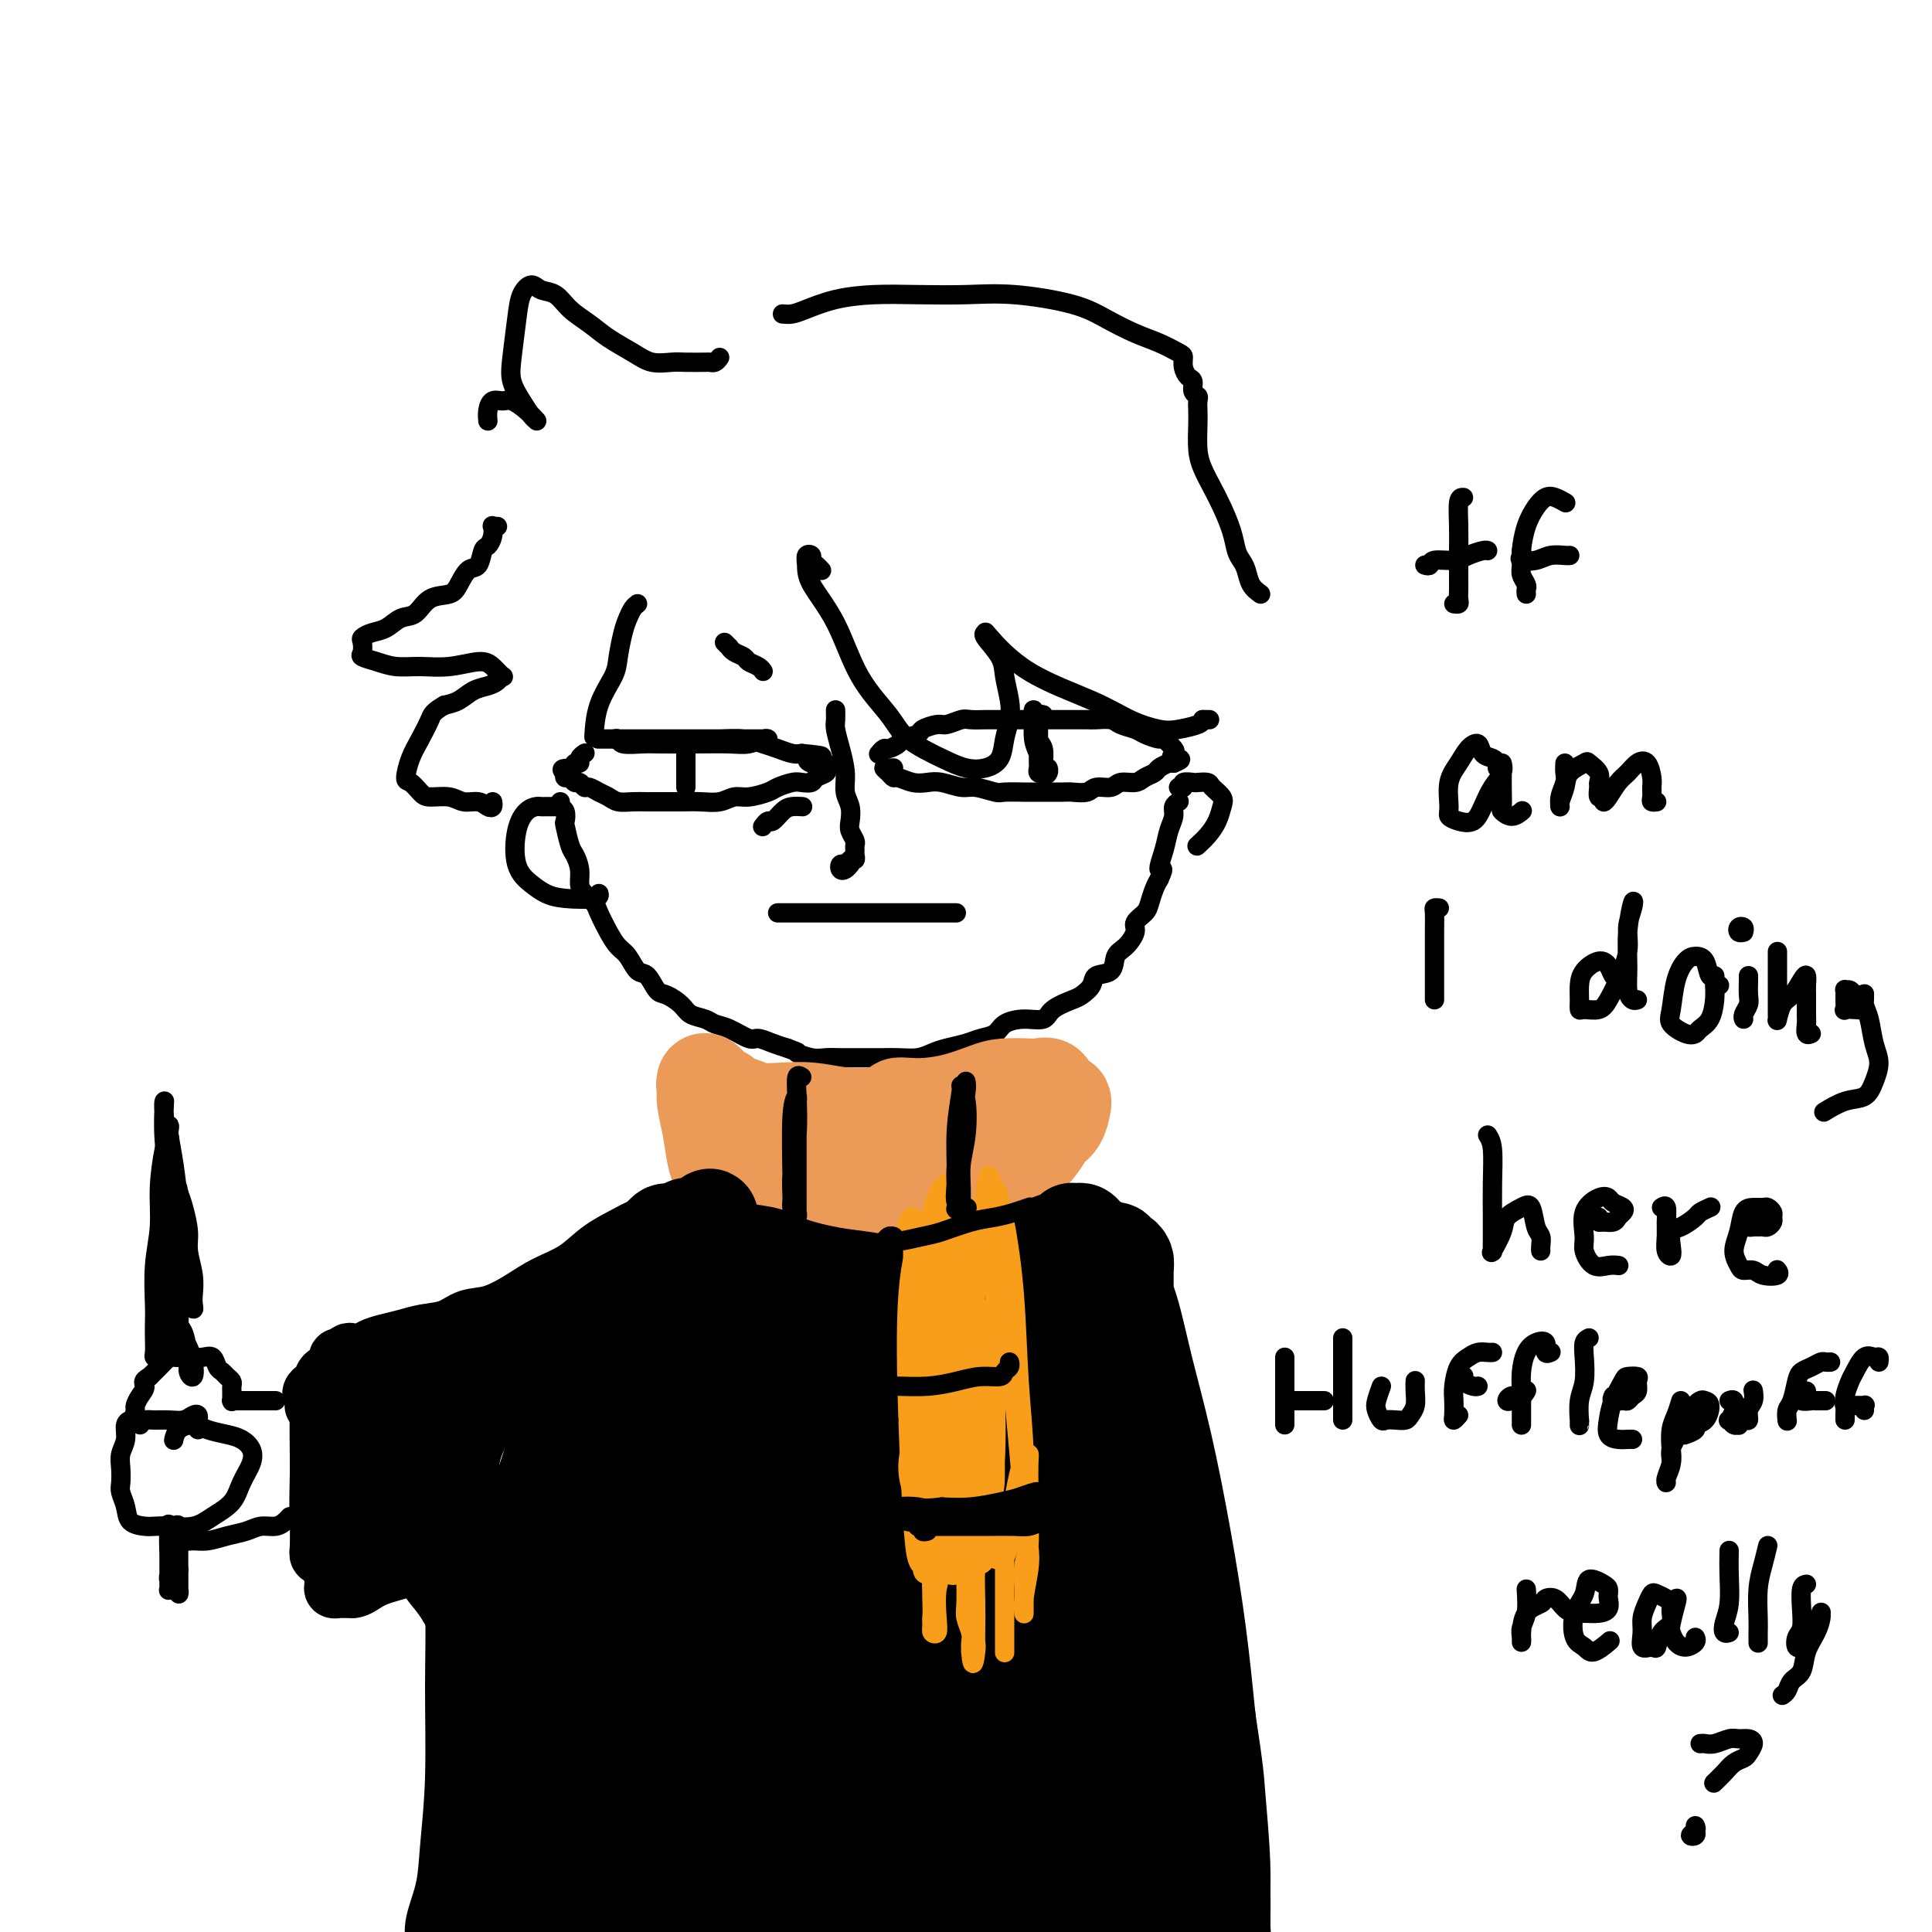 <svg viewBox='0 0 400 400' version='1.1' xmlns='http://www.w3.org/2000/svg' xmlns:xlink='http://www.w3.org/1999/xlink'><g fill='none' stroke='rgb(0,0,0)' stroke-width='4' stroke-linecap='round' stroke-linejoin='round'><path d='M124,153c-0.171,-0.000 -0.342,-0.000 0,0c0.342,0.000 1.199,0.000 2,0c0.801,-0.000 1.548,-0.000 3,0c1.452,0.000 3.609,0.000 6,0c2.391,-0.000 5.015,-0.000 7,0c1.985,0.000 3.331,0.000 5,0c1.669,-0.000 3.661,-0.001 5,0c1.339,0.001 2.024,0.004 3,0c0.976,-0.004 2.241,-0.015 3,0c0.759,0.015 1.010,0.057 1,0c-0.010,-0.057 -0.281,-0.211 -1,0c-0.719,0.211 -1.885,0.788 -3,1c-1.115,0.212 -2.180,0.058 -4,0c-1.820,-0.058 -4.396,-0.019 -7,0c-2.604,0.019 -5.237,0.019 -7,0c-1.763,-0.019 -2.655,-0.058 -4,0c-1.345,0.058 -3.144,0.212 -4,0c-0.856,-0.212 -0.769,-0.789 -1,-1c-0.231,-0.211 -0.779,-0.057 -1,0c-0.221,0.057 -0.115,0.015 1,0c1.115,-0.015 3.239,-0.005 5,0c1.761,0.005 3.160,0.004 5,0c1.840,-0.004 4.120,-0.012 6,0c1.880,0.012 3.361,0.046 5,0c1.639,-0.046 3.436,-0.170 5,0c1.564,0.170 2.893,0.633 4,1c1.107,0.367 1.990,0.637 3,1c1.010,0.363 2.146,0.818 3,1c0.854,0.182 1.427,0.091 2,0'/><path d='M166,156c6.978,0.631 3.424,0.708 2,1c-1.424,0.292 -0.720,0.799 0,1c0.720,0.201 1.454,0.095 2,0c0.546,-0.095 0.904,-0.179 1,0c0.096,0.179 -0.072,0.623 0,1c0.072,0.377 0.382,0.689 0,1c-0.382,0.311 -1.458,0.622 -2,1c-0.542,0.378 -0.552,0.822 -1,1c-0.448,0.178 -1.334,0.090 -2,0c-0.666,-0.090 -1.112,-0.183 -2,0c-0.888,0.183 -2.218,0.641 -3,1c-0.782,0.359 -1.016,0.618 -2,1c-0.984,0.382 -2.716,0.887 -4,1c-1.284,0.113 -2.118,-0.166 -3,0c-0.882,0.166 -1.811,0.777 -3,1c-1.189,0.223 -2.639,0.060 -4,0c-1.361,-0.060 -2.633,-0.015 -4,0c-1.367,0.015 -2.827,0.001 -4,0c-1.173,-0.001 -2.057,0.011 -3,0c-0.943,-0.011 -1.944,-0.046 -3,0c-1.056,0.046 -2.167,0.171 -3,0c-0.833,-0.171 -1.389,-0.638 -2,-1c-0.611,-0.362 -1.277,-0.618 -2,-1c-0.723,-0.382 -1.503,-0.891 -2,-1c-0.497,-0.109 -0.711,0.182 -1,0c-0.289,-0.182 -0.652,-0.836 -1,-1c-0.348,-0.164 -0.681,0.162 -1,0c-0.319,-0.162 -0.624,-0.813 -1,-1c-0.376,-0.187 -0.822,0.089 -1,0c-0.178,-0.089 -0.089,-0.545 0,-1'/><path d='M117,160c-1.518,-1.091 0.185,-0.818 1,-1c0.815,-0.182 0.740,-0.820 1,-1c0.260,-0.180 0.853,0.096 1,0c0.147,-0.096 -0.153,-0.564 0,-1c0.153,-0.436 0.758,-0.839 1,-1c0.242,-0.161 0.121,-0.081 0,0'/><path d='M142,154c0.000,0.366 0.000,0.731 0,1c0.000,0.269 0.000,0.440 0,1c0.000,0.560 0.000,1.508 0,2c-0.000,0.492 0.000,0.528 0,1c0.000,0.472 0.000,1.381 0,2c0.000,0.619 0.000,0.950 0,1c0.000,0.050 0.000,-0.179 0,0c0.000,0.179 0.000,0.765 0,1c0.000,0.235 0.000,0.117 0,0'/><path d='M173,148c-0.006,-0.612 -0.012,-1.224 0,-1c0.012,0.224 0.041,1.284 0,2c-0.041,0.716 -0.151,1.086 0,2c0.151,0.914 0.562,2.370 1,4c0.438,1.630 0.901,3.434 1,5c0.099,1.566 -0.166,2.896 0,4c0.166,1.104 0.762,1.983 1,3c0.238,1.017 0.116,2.170 0,3c-0.116,0.830 -0.228,1.335 0,2c0.228,0.665 0.794,1.489 1,2c0.206,0.511 0.051,0.710 0,1c-0.051,0.290 0.001,0.670 0,1c-0.001,0.330 -0.056,0.611 0,1c0.056,0.389 0.222,0.888 0,1c-0.222,0.112 -0.831,-0.163 -1,0c-0.169,0.163 0.101,0.763 0,1c-0.101,0.237 -0.573,0.112 -1,0c-0.427,-0.112 -0.808,-0.212 -1,0c-0.192,0.212 -0.196,0.737 0,1c0.196,0.263 0.591,0.263 1,0c0.409,-0.263 0.831,-0.789 1,-1c0.169,-0.211 0.084,-0.105 0,0'/><path d='M161,189c0.298,0.000 0.597,0.000 1,0c0.403,0.000 0.911,0.000 2,0c1.089,0.000 2.761,0.000 4,0c1.239,0.000 2.046,0.000 3,0c0.954,0.000 2.054,0.000 3,0c0.946,0.000 1.738,0.000 3,0c1.262,0.000 2.996,0.000 4,0c1.004,0.000 1.280,0.000 2,0c0.720,0.000 1.886,0.000 3,0c1.114,0.000 2.178,0.000 3,0c0.822,0.000 1.404,0.000 2,0c0.596,0.000 1.207,0.000 2,0c0.793,0.000 1.768,0.000 2,0c0.232,0.000 -0.278,0.000 0,0c0.278,0.000 1.344,0.000 2,0c0.656,0.000 0.902,0.000 1,0c0.098,0.000 0.049,0.000 0,0'/><path d='M185,159c-0.286,0.022 -0.573,0.043 -1,0c-0.427,-0.043 -0.995,-0.151 -1,0c-0.005,0.151 0.554,0.563 1,1c0.446,0.437 0.779,0.901 1,1c0.221,0.099 0.331,-0.166 1,0c0.669,0.166 1.896,0.761 3,1c1.104,0.239 2.086,0.120 3,0c0.914,-0.120 1.762,-0.242 3,0c1.238,0.242 2.867,0.850 4,1c1.133,0.150 1.769,-0.156 3,0c1.231,0.156 3.056,0.774 4,1c0.944,0.226 1.005,0.061 2,0c0.995,-0.061 2.923,-0.017 4,0c1.077,0.017 1.304,0.006 2,0c0.696,-0.006 1.862,-0.006 3,0c1.138,0.006 2.248,0.017 3,0c0.752,-0.017 1.145,-0.061 2,0c0.855,0.061 2.172,0.227 3,0c0.828,-0.227 1.166,-0.848 2,-1c0.834,-0.152 2.164,0.167 3,0c0.836,-0.167 1.179,-0.818 2,-1c0.821,-0.182 2.122,0.105 3,0c0.878,-0.105 1.335,-0.603 2,-1c0.665,-0.397 1.539,-0.694 2,-1c0.461,-0.306 0.509,-0.621 1,-1c0.491,-0.379 1.426,-0.823 2,-1c0.574,-0.177 0.787,-0.089 1,0'/><path d='M243,158c2.793,-1.101 0.775,-0.855 0,-1c-0.775,-0.145 -0.309,-0.683 0,-1c0.309,-0.317 0.460,-0.414 0,-1c-0.460,-0.586 -1.531,-1.662 -2,-2c-0.469,-0.338 -0.337,0.063 -1,0c-0.663,-0.063 -2.121,-0.591 -3,-1c-0.879,-0.409 -1.180,-0.698 -2,-1c-0.820,-0.302 -2.161,-0.617 -3,-1c-0.839,-0.383 -1.176,-0.835 -2,-1c-0.824,-0.165 -2.135,-0.044 -3,0c-0.865,0.044 -1.284,0.012 -2,0c-0.716,-0.012 -1.727,-0.003 -3,0c-1.273,0.003 -2.806,0.001 -4,0c-1.194,-0.001 -2.048,-0.000 -3,0c-0.952,0.000 -2.002,0.000 -3,0c-0.998,-0.000 -1.943,-0.001 -3,0c-1.057,0.001 -2.227,0.004 -3,0c-0.773,-0.004 -1.150,-0.016 -2,0c-0.850,0.016 -2.172,0.060 -3,0c-0.828,-0.060 -1.161,-0.223 -2,0c-0.839,0.223 -2.183,0.833 -3,1c-0.817,0.167 -1.107,-0.110 -2,0c-0.893,0.110 -2.390,0.608 -3,1c-0.610,0.392 -0.334,0.678 -1,1c-0.666,0.322 -2.273,0.678 -3,1c-0.727,0.322 -0.573,0.608 -1,1c-0.427,0.392 -1.434,0.888 -2,1c-0.566,0.112 -0.691,-0.162 -1,0c-0.309,0.162 -0.803,0.761 -1,1c-0.197,0.239 -0.099,0.120 0,0'/><path d='M216,148c-0.423,-0.104 -0.845,-0.208 -1,0c-0.155,0.208 -0.041,0.728 0,1c0.041,0.272 0.011,0.296 0,1c-0.011,0.704 -0.003,2.086 0,3c0.003,0.914 -0.000,1.359 0,2c0.000,0.641 0.004,1.479 0,2c-0.004,0.521 -0.015,0.725 0,1c0.015,0.275 0.056,0.623 0,1c-0.056,0.377 -0.210,0.785 0,1c0.210,0.215 0.785,0.239 1,0c0.215,-0.239 0.072,-0.740 0,-1c-0.072,-0.260 -0.071,-0.279 0,-1c0.071,-0.721 0.211,-2.143 0,-3c-0.211,-0.857 -0.775,-1.150 -1,-2c-0.225,-0.850 -0.113,-2.259 0,-3c0.113,-0.741 0.227,-0.814 0,-1c-0.227,-0.186 -0.794,-0.486 -1,-1c-0.206,-0.514 -0.053,-1.242 0,-1c0.053,0.242 0.004,1.455 0,2c-0.004,0.545 0.038,0.422 0,1c-0.038,0.578 -0.154,1.856 0,3c0.154,1.144 0.580,2.154 1,3c0.420,0.846 0.834,1.527 1,2c0.166,0.473 0.083,0.736 0,1'/><path d='M216,159c0.226,1.988 0.792,1.458 1,1c0.208,-0.458 0.060,-0.845 0,-1c-0.060,-0.155 -0.030,-0.077 0,0'/><path d='M150,133c0.438,0.447 0.876,0.893 1,1c0.124,0.107 -0.065,-0.126 0,0c0.065,0.126 0.385,0.612 1,1c0.615,0.388 1.524,0.679 2,1c0.476,0.321 0.519,0.674 1,1c0.481,0.326 1.399,0.626 2,1c0.601,0.374 0.886,0.821 1,1c0.114,0.179 0.057,0.089 0,0'/><path d='M170,118c0.081,0.090 0.161,0.181 0,0c-0.161,-0.181 -0.565,-0.632 -1,-1c-0.435,-0.368 -0.901,-0.653 -1,-1c-0.099,-0.347 0.171,-0.755 0,-1c-0.171,-0.245 -0.782,-0.326 -1,0c-0.218,0.326 -0.042,1.058 0,2c0.042,0.942 -0.050,2.092 1,4c1.050,1.908 3.242,4.573 5,8c1.758,3.427 3.082,7.615 5,11c1.918,3.385 4.431,5.966 6,8c1.569,2.034 2.192,3.521 4,5c1.808,1.479 4.799,2.948 7,4c2.201,1.052 3.613,1.685 5,2c1.387,0.315 2.751,0.312 4,0c1.249,-0.312 2.384,-0.933 3,-2c0.616,-1.067 0.714,-2.581 1,-4c0.286,-1.419 0.759,-2.745 1,-4c0.241,-1.255 0.251,-2.441 0,-4c-0.251,-1.559 -0.762,-3.491 -1,-5c-0.238,-1.509 -0.203,-2.593 -1,-4c-0.797,-1.407 -2.428,-3.136 -3,-4c-0.572,-0.864 -0.087,-0.863 0,-1c0.087,-0.137 -0.224,-0.411 1,1c1.224,1.411 3.982,4.508 8,7c4.018,2.492 9.297,4.377 13,6c3.703,1.623 5.829,2.982 8,4c2.171,1.018 4.386,1.696 6,2c1.614,0.304 2.627,0.236 4,0c1.373,-0.236 3.107,-0.639 4,-1c0.893,-0.361 0.947,-0.681 1,-1'/><path d='M249,149c2.500,0.000 1.250,0.000 0,0'/><path d='M116,166c-0.111,0.370 -0.223,0.740 0,1c0.223,0.260 0.780,0.411 1,1c0.220,0.589 0.101,1.617 0,2c-0.101,0.383 -0.185,0.123 0,1c0.185,0.877 0.640,2.892 1,4c0.360,1.108 0.625,1.308 1,2c0.375,0.692 0.859,1.874 1,3c0.141,1.126 -0.061,2.195 0,3c0.061,0.805 0.387,1.346 1,2c0.613,0.654 1.515,1.419 2,2c0.485,0.581 0.553,0.976 1,2c0.447,1.024 1.275,2.678 2,4c0.725,1.322 1.349,2.312 2,3c0.651,0.688 1.328,1.072 2,2c0.672,0.928 1.339,2.398 2,3c0.661,0.602 1.317,0.336 2,1c0.683,0.664 1.394,2.258 2,3c0.606,0.742 1.106,0.633 2,1c0.894,0.367 2.180,1.210 3,2c0.820,0.790 1.172,1.526 2,2c0.828,0.474 2.132,0.687 3,1c0.868,0.313 1.299,0.728 2,1c0.701,0.272 1.671,0.402 3,1c1.329,0.598 3.016,1.666 4,2c0.984,0.334 1.265,-0.064 2,0c0.735,0.064 1.924,0.590 3,1c1.076,0.410 2.038,0.705 3,1'/><path d='M163,217c3.403,1.249 1.911,0.870 2,1c0.089,0.130 1.761,0.767 3,1c1.239,0.233 2.047,0.063 3,0c0.953,-0.063 2.053,-0.017 3,0c0.947,0.017 1.741,0.005 3,0c1.259,-0.005 2.984,-0.004 4,0c1.016,0.004 1.324,0.012 2,0c0.676,-0.012 1.721,-0.045 3,0c1.279,0.045 2.792,0.166 4,0c1.208,-0.166 2.109,-0.621 3,-1c0.891,-0.379 1.770,-0.682 3,-1c1.230,-0.318 2.810,-0.650 4,-1c1.190,-0.350 1.989,-0.719 3,-1c1.011,-0.281 2.232,-0.473 3,-1c0.768,-0.527 1.081,-1.388 2,-2c0.919,-0.612 2.444,-0.975 4,-1c1.556,-0.025 3.142,0.289 4,0c0.858,-0.289 0.987,-1.181 2,-2c1.013,-0.819 2.909,-1.565 4,-2c1.091,-0.435 1.377,-0.557 2,-1c0.623,-0.443 1.584,-1.206 2,-2c0.416,-0.794 0.288,-1.620 1,-2c0.712,-0.380 2.266,-0.314 3,-1c0.734,-0.686 0.648,-2.123 1,-3c0.352,-0.877 1.141,-1.192 2,-2c0.859,-0.808 1.788,-2.107 2,-3c0.212,-0.893 -0.294,-1.380 0,-2c0.294,-0.620 1.388,-1.372 2,-2c0.612,-0.628 0.742,-1.131 1,-2c0.258,-0.869 0.645,-2.106 1,-3c0.355,-0.894 0.677,-1.447 1,-2'/><path d='M240,182c1.498,-3.204 0.243,-1.712 0,-2c-0.243,-0.288 0.527,-2.354 1,-4c0.473,-1.646 0.649,-2.872 1,-4c0.351,-1.128 0.878,-2.158 1,-3c0.122,-0.842 -0.159,-1.496 0,-2c0.159,-0.504 0.760,-0.858 1,-1c0.240,-0.142 0.120,-0.071 0,0'/><path d='M244,163c0.479,0.113 0.959,0.226 1,0c0.041,-0.226 -0.355,-0.790 0,-1c0.355,-0.210 1.461,-0.064 2,0c0.539,0.064 0.509,0.047 1,0c0.491,-0.047 1.502,-0.123 2,0c0.498,0.123 0.482,0.445 1,1c0.518,0.555 1.571,1.343 2,2c0.429,0.657 0.234,1.181 0,2c-0.234,0.819 -0.506,1.931 -1,3c-0.494,1.069 -1.210,2.096 -2,3c-0.790,0.904 -1.654,1.687 -2,2c-0.346,0.313 -0.173,0.157 0,0'/></g>
<g fill='none' stroke='rgb(255,205,10)' stroke-width='4' stroke-linecap='round' stroke-linejoin='round'><path d='M148,226c-0.308,-0.328 -0.616,-0.655 -1,-1c-0.384,-0.345 -0.845,-0.707 -1,-1c-0.155,-0.293 -0.004,-0.518 0,0c0.004,0.518 -0.140,1.779 0,3c0.140,1.221 0.563,2.404 1,4c0.437,1.596 0.887,3.607 1,5c0.113,1.393 -0.113,2.168 0,3c0.113,0.832 0.563,1.722 1,2c0.437,0.278 0.859,-0.057 1,0c0.141,0.057 -0.001,0.507 0,1c0.001,0.493 0.144,1.028 0,1c-0.144,-0.028 -0.574,-0.621 -1,-1c-0.426,-0.379 -0.846,-0.545 -1,-1c-0.154,-0.455 -0.041,-1.199 0,-2c0.041,-0.801 0.012,-1.657 0,-2c-0.012,-0.343 -0.006,-0.171 0,0'/></g>
<g fill='none' stroke='rgb(236,154,87)' stroke-width='20' stroke-linecap='round' stroke-linejoin='round'><path d='M149,228c-0.340,-0.230 -0.680,-0.460 -1,-1c-0.320,-0.540 -0.619,-1.389 -1,-2c-0.381,-0.611 -0.845,-0.985 -1,-1c-0.155,-0.015 0.000,0.328 0,1c-0.000,0.672 -0.155,1.673 0,3c0.155,1.327 0.620,2.981 1,5c0.380,2.019 0.676,4.404 1,6c0.324,1.596 0.677,2.401 1,3c0.323,0.599 0.617,0.990 1,1c0.383,0.010 0.856,-0.360 1,-1c0.144,-0.640 -0.042,-1.548 0,-3c0.042,-1.452 0.312,-3.446 0,-5c-0.312,-1.554 -1.208,-2.666 -2,-4c-0.792,-1.334 -1.482,-2.890 -2,-4c-0.518,-1.110 -0.865,-1.773 -1,-2c-0.135,-0.227 -0.057,-0.020 0,0c0.057,0.020 0.094,-0.149 0,0c-0.094,0.149 -0.317,0.617 0,1c0.317,0.383 1.175,0.681 2,1c0.825,0.319 1.619,0.660 2,1c0.381,0.340 0.350,0.678 1,1c0.650,0.322 1.980,0.626 3,1c1.020,0.374 1.729,0.818 3,1c1.271,0.182 3.104,0.101 5,0c1.896,-0.101 3.856,-0.223 6,0c2.144,0.223 4.472,0.792 7,1c2.528,0.208 5.258,0.056 7,0c1.742,-0.056 2.498,-0.016 4,0c1.502,0.016 3.751,0.008 6,0'/><path d='M192,231c6.088,-0.238 3.807,-1.332 4,-2c0.193,-0.668 2.858,-0.908 4,-1c1.142,-0.092 0.760,-0.036 1,0c0.240,0.036 1.102,0.051 1,0c-0.102,-0.051 -1.168,-0.168 -2,0c-0.832,0.168 -1.432,0.619 -3,1c-1.568,0.381 -4.106,0.690 -6,1c-1.894,0.310 -3.145,0.619 -5,1c-1.855,0.381 -4.315,0.833 -7,1c-2.685,0.167 -5.597,0.049 -8,0c-2.403,-0.049 -4.297,-0.027 -6,0c-1.703,0.027 -3.214,0.061 -5,0c-1.786,-0.061 -3.846,-0.218 -5,0c-1.154,0.218 -1.401,0.810 -2,1c-0.599,0.190 -1.548,-0.023 -2,0c-0.452,0.023 -0.406,0.281 0,1c0.406,0.719 1.171,1.898 2,3c0.829,1.102 1.720,2.127 3,3c1.280,0.873 2.948,1.594 5,2c2.052,0.406 4.488,0.496 7,1c2.512,0.504 5.101,1.421 8,2c2.899,0.579 6.107,0.818 9,1c2.893,0.182 5.472,0.305 8,0c2.528,-0.305 5.005,-1.038 7,-2c1.995,-0.962 3.506,-2.153 5,-3c1.494,-0.847 2.969,-1.351 4,-2c1.031,-0.649 1.616,-1.442 2,-2c0.384,-0.558 0.565,-0.881 1,-1c0.435,-0.119 1.124,-0.034 1,0c-0.124,0.034 -1.062,0.017 -2,0'/><path d='M211,236c1.074,-1.036 -1.740,0.373 -4,1c-2.260,0.627 -3.965,0.470 -6,1c-2.035,0.530 -4.399,1.746 -7,3c-2.601,1.254 -5.441,2.544 -8,3c-2.559,0.456 -4.839,0.076 -7,0c-2.161,-0.076 -4.203,0.151 -6,0c-1.797,-0.151 -3.349,-0.678 -5,-1c-1.651,-0.322 -3.399,-0.437 -4,0c-0.601,0.437 -0.053,1.427 0,2c0.053,0.573 -0.388,0.731 0,1c0.388,0.269 1.606,0.651 3,1c1.394,0.349 2.966,0.666 5,1c2.034,0.334 4.532,0.684 7,1c2.468,0.316 4.906,0.598 8,0c3.094,-0.598 6.845,-2.075 10,-3c3.155,-0.925 5.713,-1.296 8,-2c2.287,-0.704 4.301,-1.740 6,-3c1.699,-1.260 3.083,-2.744 4,-4c0.917,-1.256 1.368,-2.284 2,-3c0.632,-0.716 1.446,-1.120 2,-2c0.554,-0.880 0.850,-2.236 1,-3c0.150,-0.764 0.156,-0.938 0,-1c-0.156,-0.062 -0.475,-0.014 -1,0c-0.525,0.014 -1.258,-0.008 -2,0c-0.742,0.008 -1.495,0.044 -2,0c-0.505,-0.044 -0.764,-0.170 -2,0c-1.236,0.170 -3.450,0.634 -5,1c-1.550,0.366 -2.436,0.634 -4,1c-1.564,0.366 -3.806,0.829 -6,1c-2.194,0.171 -4.341,0.049 -6,0c-1.659,-0.049 -2.829,-0.024 -4,0'/><path d='M188,231c-5.383,0.143 -2.840,-0.500 -2,-1c0.840,-0.500 -0.022,-0.859 0,-1c0.022,-0.141 0.927,-0.066 2,0c1.073,0.066 2.315,0.123 4,0c1.685,-0.123 3.812,-0.425 6,-1c2.188,-0.575 4.436,-1.424 6,-2c1.564,-0.576 2.443,-0.880 4,-1c1.557,-0.120 3.792,-0.058 5,0c1.208,0.058 1.390,0.111 2,0c0.610,-0.111 1.649,-0.387 2,0c0.351,0.387 0.015,1.437 0,2c-0.015,0.563 0.291,0.641 0,1c-0.291,0.359 -1.178,1.000 -2,2c-0.822,1.000 -1.579,2.359 -2,3c-0.421,0.641 -0.505,0.564 -1,1c-0.495,0.436 -1.401,1.385 -2,2c-0.599,0.615 -0.892,0.896 -1,1c-0.108,0.104 -0.031,0.030 0,0c0.031,-0.030 0.015,-0.015 0,0'/></g>
<g fill='none' stroke='rgb(0,0,0)' stroke-width='20' stroke-linecap='round' stroke-linejoin='round'><path d='M137,256c0.391,0.139 0.782,0.279 1,0c0.218,-0.279 0.262,-0.975 0,-1c-0.262,-0.025 -0.831,0.623 -1,1c-0.169,0.377 0.061,0.483 0,1c-0.061,0.517 -0.412,1.446 -1,2c-0.588,0.554 -1.411,0.732 -2,2c-0.589,1.268 -0.944,3.626 -2,6c-1.056,2.374 -2.814,4.763 -5,8c-2.186,3.237 -4.799,7.323 -7,12c-2.201,4.677 -3.990,9.947 -6,16c-2.010,6.053 -4.241,12.889 -6,20c-1.759,7.111 -3.047,14.496 -4,21c-0.953,6.504 -1.572,12.126 -2,17c-0.428,4.874 -0.666,9.000 -1,13c-0.334,4.000 -0.765,7.876 -1,11c-0.235,3.124 -0.273,5.497 0,8c0.273,2.503 0.859,5.136 1,7c0.141,1.864 -0.162,2.958 0,4c0.162,1.042 0.789,2.030 1,2c0.211,-0.030 0.007,-1.078 0,-2c-0.007,-0.922 0.183,-1.716 0,-4c-0.183,-2.284 -0.740,-6.057 -1,-9c-0.260,-2.943 -0.224,-5.057 0,-9c0.224,-3.943 0.637,-9.715 1,-15c0.363,-5.285 0.675,-10.081 2,-16c1.325,-5.919 3.662,-12.959 6,-20'/><path d='M110,331c2.220,-8.944 3.770,-13.304 6,-19c2.230,-5.696 5.140,-12.726 8,-19c2.860,-6.274 5.671,-11.790 8,-16c2.329,-4.210 4.177,-7.113 6,-10c1.823,-2.887 3.620,-5.759 5,-8c1.380,-2.241 2.344,-3.852 3,-5c0.656,-1.148 1.003,-1.832 1,-2c-0.003,-0.168 -0.355,0.181 -1,1c-0.645,0.819 -1.584,2.107 -3,6c-1.416,3.893 -3.309,10.392 -5,17c-1.691,6.608 -3.181,13.324 -5,21c-1.819,7.676 -3.965,16.312 -6,25c-2.035,8.688 -3.957,17.428 -5,25c-1.043,7.572 -1.207,13.975 -2,20c-0.793,6.025 -2.213,11.670 -3,16c-0.787,4.330 -0.939,7.344 -1,10c-0.061,2.656 -0.031,4.954 0,6c0.031,1.046 0.064,0.841 0,1c-0.064,0.159 -0.224,0.682 0,0c0.224,-0.682 0.831,-2.570 1,-4c0.169,-1.430 -0.099,-2.404 0,-4c0.099,-1.596 0.565,-3.814 1,-7c0.435,-3.186 0.839,-7.339 1,-9c0.161,-1.661 0.081,-0.831 0,0'/><path d='M142,255c0.002,0.008 0.004,0.015 0,0c-0.004,-0.015 -0.013,-0.053 0,0c0.013,0.053 0.047,0.198 0,0c-0.047,-0.198 -0.176,-0.740 0,-1c0.176,-0.260 0.656,-0.238 1,0c0.344,0.238 0.553,0.693 1,1c0.447,0.307 1.134,0.466 2,1c0.866,0.534 1.913,1.442 3,2c1.087,0.558 2.214,0.765 4,1c1.786,0.235 4.230,0.497 6,1c1.770,0.503 2.866,1.246 5,2c2.134,0.754 5.307,1.520 8,2c2.693,0.480 4.905,0.676 7,1c2.095,0.324 4.072,0.778 6,1c1.928,0.222 3.807,0.212 6,0c2.193,-0.212 4.699,-0.625 7,-1c2.301,-0.375 4.398,-0.713 6,-1c1.602,-0.287 2.709,-0.522 4,-1c1.291,-0.478 2.766,-1.199 4,-2c1.234,-0.801 2.226,-1.682 3,-2c0.774,-0.318 1.329,-0.071 2,0c0.671,0.071 1.458,-0.032 2,0c0.542,0.032 0.838,0.201 1,0c0.162,-0.201 0.189,-0.772 0,-1c-0.189,-0.228 -0.595,-0.114 -1,0'/><path d='M219,258c5.074,-1.239 0.759,-0.336 -1,0c-1.759,0.336 -0.962,0.105 -1,0c-0.038,-0.105 -0.911,-0.085 -1,0c-0.089,0.085 0.607,0.234 1,0c0.393,-0.234 0.484,-0.851 1,-1c0.516,-0.149 1.458,0.170 2,0c0.542,-0.170 0.684,-0.830 1,-1c0.316,-0.170 0.806,0.150 1,0c0.194,-0.150 0.094,-0.769 0,-1c-0.094,-0.231 -0.180,-0.075 0,0c0.180,0.075 0.625,0.070 1,0c0.375,-0.070 0.678,-0.206 1,0c0.322,0.206 0.663,0.755 1,2c0.337,1.245 0.670,3.187 1,6c0.330,2.813 0.656,6.499 1,11c0.344,4.501 0.706,9.818 1,16c0.294,6.182 0.519,13.230 1,20c0.481,6.770 1.216,13.261 2,20c0.784,6.739 1.615,13.726 3,20c1.385,6.274 3.324,11.834 5,17c1.676,5.166 3.090,9.937 4,14c0.910,4.063 1.316,7.419 2,10c0.684,2.581 1.646,4.387 2,6c0.354,1.613 0.101,3.032 0,4c-0.101,0.968 -0.051,1.484 0,2'/><path d='M247,403c1.674,8.123 -0.642,1.930 -2,-2c-1.358,-3.930 -1.758,-5.598 -3,-9c-1.242,-3.402 -3.326,-8.539 -5,-14c-1.674,-5.461 -2.939,-11.248 -4,-18c-1.061,-6.752 -1.920,-14.469 -3,-22c-1.080,-7.531 -2.383,-14.874 -3,-22c-0.617,-7.126 -0.550,-14.033 -1,-20c-0.450,-5.967 -1.418,-10.994 -2,-15c-0.582,-4.006 -0.779,-6.993 -1,-9c-0.221,-2.007 -0.466,-3.035 -1,-4c-0.534,-0.965 -1.357,-1.866 -2,-1c-0.643,0.866 -1.104,3.499 -2,9c-0.896,5.501 -2.226,13.869 -3,25c-0.774,11.131 -0.993,25.027 -1,37c-0.007,11.973 0.197,22.025 0,30c-0.197,7.975 -0.796,13.872 -1,18c-0.204,4.128 -0.012,6.487 0,9c0.012,2.513 -0.156,5.179 0,5c0.156,-0.179 0.637,-3.205 0,-7c-0.637,-3.795 -2.391,-8.360 -4,-14c-1.609,-5.640 -3.071,-12.357 -4,-20c-0.929,-7.643 -1.324,-16.213 -2,-25c-0.676,-8.787 -1.631,-17.790 -2,-26c-0.369,-8.210 -0.151,-15.628 0,-21c0.151,-5.372 0.234,-8.698 0,-10c-0.234,-1.302 -0.787,-0.581 -1,3c-0.213,3.581 -0.088,10.022 0,18c0.088,7.978 0.139,17.494 0,28c-0.139,10.506 -0.468,22.002 -1,30c-0.532,7.998 -1.266,12.499 -2,17'/><path d='M197,373c-0.787,16.663 -0.753,10.319 -1,9c-0.247,-1.319 -0.775,2.387 -1,4c-0.225,1.613 -0.149,1.135 0,-1c0.149,-2.135 0.369,-5.926 0,-11c-0.369,-5.074 -1.327,-11.431 -2,-19c-0.673,-7.569 -1.059,-16.350 -1,-25c0.059,-8.650 0.565,-17.169 1,-25c0.435,-7.831 0.798,-14.973 1,-20c0.202,-5.027 0.241,-7.939 0,-9c-0.241,-1.061 -0.764,-0.272 -2,4c-1.236,4.272 -3.186,12.028 -5,22c-1.814,9.972 -3.492,22.161 -5,34c-1.508,11.839 -2.847,23.327 -4,32c-1.153,8.673 -2.120,14.531 -3,18c-0.880,3.469 -1.674,4.548 -2,5c-0.326,0.452 -0.183,0.278 0,-1c0.183,-1.278 0.407,-3.658 1,-8c0.593,-4.342 1.556,-10.646 2,-18c0.444,-7.354 0.368,-15.758 1,-24c0.632,-8.242 1.972,-16.322 3,-24c1.028,-7.678 1.746,-14.954 2,-22c0.254,-7.046 0.045,-13.862 0,-18c-0.045,-4.138 0.074,-5.599 -1,-4c-1.074,1.599 -3.342,6.257 -6,14c-2.658,7.743 -5.705,18.571 -8,31c-2.295,12.429 -3.839,26.460 -5,37c-1.161,10.540 -1.940,17.588 -3,22c-1.060,4.412 -2.401,6.188 -3,7c-0.599,0.812 -0.457,0.661 0,-1c0.457,-1.661 1.228,-4.830 2,-8'/><path d='M158,374c0.559,-3.982 0.958,-9.435 2,-16c1.042,-6.565 2.729,-14.240 4,-22c1.271,-7.760 2.128,-15.603 3,-24c0.872,-8.397 1.759,-17.348 2,-24c0.241,-6.652 -0.166,-11.004 -1,-14c-0.834,-2.996 -2.097,-4.637 -4,-2c-1.903,2.637 -4.448,9.550 -7,18c-2.552,8.450 -5.112,18.436 -7,30c-1.888,11.564 -3.103,24.706 -4,35c-0.897,10.294 -1.476,17.740 -2,23c-0.524,5.260 -0.992,8.333 -1,8c-0.008,-0.333 0.445,-4.072 1,-8c0.555,-3.928 1.212,-8.043 2,-14c0.788,-5.957 1.708,-13.754 3,-22c1.292,-8.246 2.956,-16.941 4,-25c1.044,-8.059 1.466,-15.481 2,-22c0.534,-6.519 1.179,-12.135 1,-16c-0.179,-3.865 -1.183,-5.979 -3,-4c-1.817,1.979 -4.448,8.053 -7,17c-2.552,8.947 -5.026,20.769 -7,33c-1.974,12.231 -3.450,24.873 -4,35c-0.550,10.127 -0.175,17.739 0,22c0.175,4.261 0.148,5.171 0,5c-0.148,-0.171 -0.419,-1.421 0,-4c0.419,-2.579 1.527,-6.485 2,-11c0.473,-4.515 0.312,-9.638 1,-16c0.688,-6.362 2.226,-13.963 3,-21c0.774,-7.037 0.785,-13.510 1,-20c0.215,-6.490 0.633,-12.997 0,-17c-0.633,-4.003 -2.316,-5.501 -4,-7'/><path d='M138,291c-1.356,-0.592 -2.746,1.427 -5,8c-2.254,6.573 -5.371,17.698 -7,29c-1.629,11.302 -1.771,22.780 -2,32c-0.229,9.220 -0.544,16.180 0,20c0.544,3.820 1.946,4.498 3,4c1.054,-0.498 1.761,-2.172 3,-5c1.239,-2.828 3.012,-6.808 5,-10c1.988,-3.192 4.192,-5.595 7,-9c2.808,-3.405 6.221,-7.813 10,-11c3.779,-3.187 7.923,-5.154 12,-7c4.077,-1.846 8.087,-3.570 12,-3c3.913,0.570 7.727,3.436 11,7c3.273,3.564 6.003,7.828 8,11c1.997,3.172 3.261,5.253 4,7c0.739,1.747 0.952,3.159 1,4c0.048,0.841 -0.069,1.111 0,1c0.069,-0.111 0.325,-0.604 1,-2c0.675,-1.396 1.768,-3.696 3,-7c1.232,-3.304 2.603,-7.612 4,-12c1.397,-4.388 2.819,-8.857 4,-13c1.181,-4.143 2.121,-7.959 3,-11c0.879,-3.041 1.696,-5.307 2,-8c0.304,-2.693 0.095,-5.815 0,-8c-0.095,-2.185 -0.076,-3.434 0,-5c0.076,-1.566 0.208,-3.449 0,-5c-0.208,-1.551 -0.758,-2.772 -1,-4c-0.242,-1.228 -0.178,-2.464 0,-4c0.178,-1.536 0.470,-3.370 1,-5c0.530,-1.630 1.296,-3.054 2,-4c0.704,-0.946 1.344,-1.413 2,-2c0.656,-0.587 1.328,-1.293 2,-2'/><path d='M223,277c1.316,-1.369 1.606,-0.791 2,-1c0.394,-0.209 0.890,-1.206 1,-2c0.110,-0.794 -0.167,-1.386 0,-2c0.167,-0.614 0.780,-1.251 1,-2c0.220,-0.749 0.049,-1.610 0,-2c-0.049,-0.390 0.024,-0.311 0,-1c-0.024,-0.689 -0.146,-2.147 0,-3c0.146,-0.853 0.561,-1.099 1,-2c0.439,-0.901 0.904,-2.455 1,-3c0.096,-0.545 -0.175,-0.080 0,0c0.175,0.080 0.798,-0.226 1,0c0.202,0.226 -0.017,0.985 0,2c0.017,1.015 0.269,2.288 1,4c0.731,1.712 1.941,3.863 3,7c1.059,3.137 1.967,7.261 3,12c1.033,4.739 2.190,10.093 3,16c0.810,5.907 1.274,12.367 2,19c0.726,6.633 1.714,13.440 2,20c0.286,6.560 -0.131,12.875 0,19c0.131,6.125 0.809,12.061 1,17c0.191,4.939 -0.106,8.880 0,12c0.106,3.120 0.617,5.419 1,8c0.383,2.581 0.640,5.444 1,7c0.360,1.556 0.823,1.806 1,2c0.177,0.194 0.070,0.332 0,-1c-0.070,-1.332 -0.101,-4.133 0,-7c0.101,-2.867 0.334,-5.802 0,-10c-0.334,-4.198 -1.234,-9.661 -2,-15c-0.766,-5.339 -1.399,-10.553 -2,-16c-0.601,-5.447 -1.172,-11.128 -2,-17c-0.828,-5.872 -1.914,-11.936 -3,-18'/><path d='M239,320c-2.194,-13.371 -3.179,-13.797 -4,-16c-0.821,-2.203 -1.478,-6.183 -3,-12c-1.522,-5.817 -3.907,-13.471 -5,-17c-1.093,-3.529 -0.892,-2.932 -1,-3c-0.108,-0.068 -0.525,-0.800 0,-1c0.525,-0.200 1.993,0.132 3,2c1.007,1.868 1.554,5.273 3,10c1.446,4.727 3.791,10.775 6,18c2.209,7.225 4.280,15.626 6,24c1.720,8.374 3.088,16.721 4,24c0.912,7.279 1.369,13.491 2,19c0.631,5.509 1.437,10.314 2,14c0.563,3.686 0.883,6.254 1,9c0.117,2.746 0.029,5.669 0,8c-0.029,2.331 0.000,4.069 0,5c-0.000,0.931 -0.030,1.054 0,1c0.030,-0.054 0.119,-0.287 0,-1c-0.119,-0.713 -0.445,-1.907 -1,-4c-0.555,-2.093 -1.339,-5.085 -2,-8c-0.661,-2.915 -1.201,-5.753 -2,-10c-0.799,-4.247 -1.859,-9.904 -3,-16c-1.141,-6.096 -2.365,-12.630 -4,-19c-1.635,-6.370 -3.682,-12.576 -6,-18c-2.318,-5.424 -4.905,-10.065 -7,-14c-2.095,-3.935 -3.696,-7.165 -5,-9c-1.304,-1.835 -2.311,-2.276 -3,1c-0.689,3.276 -1.061,10.270 -1,19c0.061,8.730 0.555,19.197 1,28c0.445,8.803 0.841,15.944 1,21c0.159,5.056 0.079,8.028 0,11'/><path d='M221,386c0.142,10.090 -0.502,5.314 -1,4c-0.498,-1.314 -0.848,0.833 -1,2c-0.152,1.167 -0.104,1.354 0,1c0.104,-0.354 0.265,-1.248 0,-3c-0.265,-1.752 -0.955,-4.363 -2,-7c-1.045,-2.637 -2.445,-5.299 -4,-7c-1.555,-1.701 -3.264,-2.439 -5,-3c-1.736,-0.561 -3.500,-0.943 -6,0c-2.500,0.943 -5.736,3.211 -9,5c-3.264,1.789 -6.557,3.099 -11,4c-4.443,0.901 -10.035,1.392 -15,2c-4.965,0.608 -9.302,1.331 -14,2c-4.698,0.669 -9.755,1.282 -14,2c-4.245,0.718 -7.676,1.539 -10,2c-2.324,0.461 -3.540,0.561 -4,1c-0.460,0.439 -0.165,1.217 1,2c1.165,0.783 3.200,1.570 6,2c2.800,0.430 6.365,0.502 11,1c4.635,0.498 10.342,1.422 17,2c6.658,0.578 14.268,0.810 21,1c6.732,0.190 12.585,0.339 18,0c5.415,-0.339 10.393,-1.164 15,-2c4.607,-0.836 8.844,-1.681 12,-2c3.156,-0.319 5.231,-0.111 7,0c1.769,0.111 3.232,0.126 4,0c0.768,-0.126 0.841,-0.393 1,0c0.159,0.393 0.405,1.445 0,2c-0.405,0.555 -1.459,0.613 -2,0c-0.541,-0.613 -0.569,-1.896 -1,-3c-0.431,-1.104 -1.266,-2.030 -2,-4c-0.734,-1.970 -1.367,-4.985 -2,-8'/><path d='M231,382c-0.945,-4.369 -0.307,-8.791 0,-13c0.307,-4.209 0.282,-8.207 0,-13c-0.282,-4.793 -0.823,-10.383 -1,-16c-0.177,-5.617 0.009,-11.260 0,-16c-0.009,-4.740 -0.214,-8.575 0,-13c0.214,-4.425 0.846,-9.440 1,-13c0.154,-3.560 -0.169,-5.666 0,-8c0.169,-2.334 0.830,-4.895 1,-7c0.170,-2.105 -0.151,-3.754 0,-5c0.151,-1.246 0.773,-2.088 1,-3c0.227,-0.912 0.058,-1.895 0,-3c-0.058,-1.105 -0.005,-2.334 0,-4c0.005,-1.666 -0.036,-3.771 0,-5c0.036,-1.229 0.150,-1.584 0,-2c-0.150,-0.416 -0.565,-0.895 -1,-1c-0.435,-0.105 -0.891,0.163 -1,0c-0.109,-0.163 0.128,-0.758 0,-1c-0.128,-0.242 -0.623,-0.132 -1,0c-0.377,0.132 -0.638,0.287 -1,0c-0.362,-0.287 -0.827,-1.017 -1,-1c-0.173,0.017 -0.055,0.782 0,1c0.055,0.218 0.048,-0.110 0,0c-0.048,0.110 -0.138,0.658 0,1c0.138,0.342 0.504,0.478 1,1c0.496,0.522 1.122,1.428 2,3c0.878,1.572 2.006,3.808 3,7c0.994,3.192 1.852,7.339 3,12c1.148,4.661 2.586,9.837 4,16c1.414,6.163 2.804,13.313 4,20c1.196,6.687 2.199,12.911 3,19c0.801,6.089 1.401,12.045 2,18'/><path d='M250,356c1.781,11.750 1.735,12.626 2,16c0.265,3.374 0.842,9.246 1,14c0.158,4.754 -0.101,8.390 0,12c0.101,3.610 0.564,7.192 1,10c0.436,2.808 0.845,4.840 1,7c0.155,2.160 0.055,4.449 0,6c-0.055,1.551 -0.066,2.364 0,3c0.066,0.636 0.210,1.094 0,1c-0.210,-0.094 -0.774,-0.741 -1,-1c-0.226,-0.259 -0.113,-0.129 0,0'/></g>
<g fill='none' stroke='rgb(0,0,0)' stroke-width='12' stroke-linecap='round' stroke-linejoin='round'><path d='M93,329c0.002,-1.208 0.004,-2.416 0,-3c-0.004,-0.584 -0.016,-0.544 0,-1c0.016,-0.456 0.058,-1.409 0,-2c-0.058,-0.591 -0.215,-0.822 0,1c0.215,1.822 0.802,5.696 1,10c0.198,4.304 0.007,9.039 0,15c-0.007,5.961 0.170,13.147 0,19c-0.170,5.853 -0.686,10.371 -1,14c-0.314,3.629 -0.426,6.368 -1,9c-0.574,2.632 -1.611,5.159 -2,7c-0.389,1.841 -0.130,2.998 0,4c0.130,1.002 0.132,1.849 0,2c-0.132,0.151 -0.397,-0.392 0,-2c0.397,-1.608 1.457,-4.279 2,-7c0.543,-2.721 0.569,-5.493 1,-9c0.431,-3.507 1.268,-7.749 2,-12c0.732,-4.251 1.359,-8.512 2,-13c0.641,-4.488 1.297,-9.205 2,-14c0.703,-4.795 1.453,-9.670 2,-14c0.547,-4.330 0.890,-8.116 1,-11c0.110,-2.884 -0.013,-4.868 0,-6c0.013,-1.132 0.162,-1.413 0,-1c-0.162,0.413 -0.635,1.520 -1,4c-0.365,2.480 -0.624,6.333 -1,10c-0.376,3.667 -0.870,7.150 -1,11c-0.130,3.850 0.105,8.069 0,12c-0.105,3.931 -0.550,7.576 -1,11c-0.450,3.424 -0.904,6.629 -1,10c-0.096,3.371 0.166,6.908 0,9c-0.166,2.092 -0.762,2.741 -1,3c-0.238,0.259 -0.119,0.130 0,0'/><path d='M141,253c0.088,-0.421 0.176,-0.842 0,-1c-0.176,-0.158 -0.616,-0.054 -1,0c-0.384,0.054 -0.713,0.058 -1,0c-0.287,-0.058 -0.533,-0.179 -1,0c-0.467,0.179 -1.154,0.660 -2,1c-0.846,0.340 -1.849,0.541 -3,1c-1.151,0.459 -2.448,1.175 -4,2c-1.552,0.825 -3.359,1.759 -5,3c-1.641,1.241 -3.117,2.790 -5,4c-1.883,1.210 -4.172,2.082 -6,3c-1.828,0.918 -3.195,1.881 -5,3c-1.805,1.119 -4.047,2.394 -6,3c-1.953,0.606 -3.618,0.544 -5,1c-1.382,0.456 -2.481,1.431 -4,2c-1.519,0.569 -3.456,0.730 -5,1c-1.544,0.270 -2.694,0.647 -4,1c-1.306,0.353 -2.769,0.682 -4,1c-1.231,0.318 -2.229,0.625 -3,1c-0.771,0.375 -1.316,0.819 -2,1c-0.684,0.181 -1.508,0.101 -2,0c-0.492,-0.101 -0.653,-0.221 -1,0c-0.347,0.221 -0.878,0.783 -1,1c-0.122,0.217 0.167,0.088 0,0c-0.167,-0.088 -0.791,-0.134 -1,0c-0.209,0.134 -0.004,0.447 0,1c0.004,0.553 -0.195,1.344 0,2c0.195,0.656 0.783,1.177 1,2c0.217,0.823 0.062,1.950 0,3c-0.062,1.050 -0.031,2.025 0,3'/><path d='M71,292c0.154,2.107 0.041,1.875 0,2c-0.041,0.125 -0.008,0.609 0,1c0.008,0.391 -0.009,0.690 0,1c0.009,0.310 0.044,0.633 0,1c-0.044,0.367 -0.166,0.779 0,1c0.166,0.221 0.620,0.250 1,0c0.380,-0.250 0.686,-0.779 1,-1c0.314,-0.221 0.634,-0.134 1,0c0.366,0.134 0.776,0.316 1,1c0.224,0.684 0.261,1.869 1,3c0.739,1.131 2.179,2.207 3,4c0.821,1.793 1.021,4.304 2,7c0.979,2.696 2.735,5.576 4,8c1.265,2.424 2.038,4.392 3,6c0.962,1.608 2.113,2.855 3,4c0.887,1.145 1.509,2.188 2,3c0.491,0.812 0.850,1.392 1,1c0.150,-0.392 0.092,-1.757 0,-3c-0.092,-1.243 -0.219,-2.363 -1,-4c-0.781,-1.637 -2.217,-3.790 -3,-6c-0.783,-2.210 -0.914,-4.476 -2,-8c-1.086,-3.524 -3.126,-8.305 -4,-12c-0.874,-3.695 -0.583,-6.306 -1,-9c-0.417,-2.694 -1.543,-5.473 -2,-7c-0.457,-1.527 -0.246,-1.801 0,0c0.246,1.801 0.528,5.677 1,9c0.472,3.323 1.135,6.092 2,9c0.865,2.908 1.933,5.954 3,9'/><path d='M87,312c1.104,5.016 0.863,4.056 1,4c0.137,-0.056 0.650,0.791 1,1c0.350,0.209 0.535,-0.222 1,-1c0.465,-0.778 1.210,-1.903 1,-4c-0.210,-2.097 -1.374,-5.165 -2,-8c-0.626,-2.835 -0.712,-5.435 -1,-9c-0.288,-3.565 -0.778,-8.093 -1,-11c-0.222,-2.907 -0.176,-4.194 0,-4c0.176,0.194 0.484,1.867 1,5c0.516,3.133 1.242,7.725 2,11c0.758,3.275 1.549,5.232 2,7c0.451,1.768 0.561,3.347 1,4c0.439,0.653 1.205,0.378 2,0c0.795,-0.378 1.617,-0.861 2,-2c0.383,-1.139 0.325,-2.936 1,-5c0.675,-2.064 2.081,-4.396 3,-7c0.919,-2.604 1.351,-5.479 2,-8c0.649,-2.521 1.515,-4.686 3,-6c1.485,-1.314 3.589,-1.777 5,-2c1.411,-0.223 2.130,-0.206 3,0c0.870,0.206 1.891,0.602 3,1c1.109,0.398 2.306,0.799 3,1c0.694,0.201 0.886,0.203 1,0c0.114,-0.203 0.151,-0.612 0,-1c-0.151,-0.388 -0.490,-0.756 -2,-1c-1.510,-0.244 -4.191,-0.365 -7,0c-2.809,0.365 -5.744,1.217 -9,2c-3.256,0.783 -6.831,1.499 -10,2c-3.169,0.501 -5.930,0.789 -9,1c-3.070,0.211 -6.449,0.346 -9,1c-2.551,0.654 -4.276,1.827 -6,3'/><path d='M69,286c-7.257,2.240 -3.898,3.341 -3,4c0.898,0.659 -0.664,0.877 -1,1c-0.336,0.123 0.553,0.150 1,0c0.447,-0.150 0.453,-0.476 1,-1c0.547,-0.524 1.635,-1.246 2,-2c0.365,-0.754 0.007,-1.540 0,-2c-0.007,-0.460 0.338,-0.593 0,-1c-0.338,-0.407 -1.358,-1.087 -2,0c-0.642,1.087 -0.905,3.941 -1,7c-0.095,3.059 -0.022,6.325 0,10c0.022,3.675 -0.007,7.761 0,11c0.007,3.239 0.051,5.630 0,7c-0.051,1.370 -0.196,1.718 0,2c0.196,0.282 0.732,0.499 1,0c0.268,-0.499 0.268,-1.712 0,-3c-0.268,-1.288 -0.805,-2.650 -1,-5c-0.195,-2.350 -0.049,-5.689 0,-9c0.049,-3.311 0.002,-6.593 0,-10c-0.002,-3.407 0.042,-6.938 0,-7c-0.042,-0.062 -0.170,3.346 0,8c0.170,4.654 0.638,10.553 1,15c0.362,4.447 0.618,7.440 1,10c0.382,2.560 0.889,4.686 1,6c0.111,1.314 -0.175,1.816 0,2c0.175,0.184 0.810,0.049 1,0c0.190,-0.049 -0.064,-0.013 0,0c0.064,0.013 0.447,0.004 1,0c0.553,-0.004 1.277,-0.002 2,0'/><path d='M73,329c1.237,-0.049 2.331,-1.172 4,-2c1.669,-0.828 3.914,-1.361 6,-2c2.086,-0.639 4.013,-1.385 6,-2c1.987,-0.615 4.033,-1.100 6,-1c1.967,0.100 3.856,0.785 5,1c1.144,0.215 1.542,-0.041 2,0c0.458,0.041 0.975,0.378 1,0c0.025,-0.378 -0.443,-1.472 -1,-2c-0.557,-0.528 -1.203,-0.492 -2,-1c-0.797,-0.508 -1.743,-1.561 -3,-3c-1.257,-1.439 -2.824,-3.264 -5,-5c-2.176,-1.736 -4.961,-3.384 -7,-5c-2.039,-1.616 -3.332,-3.201 -5,-4c-1.668,-0.799 -3.711,-0.814 -5,0c-1.289,0.814 -1.825,2.456 -2,4c-0.175,1.544 0.012,2.988 0,4c-0.012,1.012 -0.221,1.590 0,1c0.221,-0.590 0.873,-2.350 2,-4c1.127,-1.650 2.730,-3.192 4,-5c1.270,-1.808 2.206,-3.882 3,-6c0.794,-2.118 1.447,-4.279 2,-6c0.553,-1.721 1.006,-3.002 1,-4c-0.006,-0.998 -0.471,-1.713 -1,0c-0.529,1.713 -1.123,5.853 -2,11c-0.877,5.147 -2.039,11.302 -3,16c-0.961,4.698 -1.722,7.938 -2,10c-0.278,2.062 -0.075,2.944 0,3c0.075,0.056 0.020,-0.716 1,-2c0.980,-1.284 2.994,-3.081 5,-6c2.006,-2.919 4.003,-6.959 6,-11'/><path d='M89,308c2.875,-4.796 4.061,-7.287 6,-10c1.939,-2.713 4.631,-5.648 7,-8c2.369,-2.352 4.415,-4.120 6,-5c1.585,-0.880 2.708,-0.870 4,-1c1.292,-0.130 2.754,-0.400 4,-1c1.246,-0.600 2.277,-1.532 2,-2c-0.277,-0.468 -1.863,-0.474 -3,0c-1.137,0.474 -1.827,1.428 -4,2c-2.173,0.572 -5.831,0.763 -9,1c-3.169,0.237 -5.849,0.522 -9,1c-3.151,0.478 -6.774,1.150 -10,2c-3.226,0.850 -6.055,1.879 -8,3c-1.945,1.121 -3.005,2.333 -4,3c-0.995,0.667 -1.923,0.789 -2,1c-0.077,0.211 0.698,0.512 2,0c1.302,-0.512 3.132,-1.836 5,-3c1.868,-1.164 3.774,-2.167 6,-3c2.226,-0.833 4.771,-1.494 7,-2c2.229,-0.506 4.141,-0.856 6,-1c1.859,-0.144 3.665,-0.081 5,0c1.335,0.081 2.198,0.181 3,0c0.802,-0.181 1.541,-0.643 2,-1c0.459,-0.357 0.636,-0.608 1,-1c0.364,-0.392 0.915,-0.926 2,-2c1.085,-1.074 2.703,-2.690 4,-4c1.297,-1.310 2.272,-2.314 3,-3c0.728,-0.686 1.208,-1.053 1,-1c-0.208,0.053 -1.104,0.527 -2,1'/><path d='M114,274c0.676,-1.384 -3.134,0.656 -6,2c-2.866,1.344 -4.787,1.992 -7,3c-2.213,1.008 -4.719,2.375 -7,4c-2.281,1.625 -4.338,3.507 -6,5c-1.662,1.493 -2.930,2.596 -4,4c-1.070,1.404 -1.942,3.109 -2,4c-0.058,0.891 0.698,0.969 1,1c0.302,0.031 0.151,0.016 0,0'/></g>
<g fill='none' stroke='rgb(0,0,0)' stroke-width='4' stroke-linecap='round' stroke-linejoin='round'><path d='M57,290c0.060,-0.000 0.119,-0.000 0,0c-0.119,0.000 -0.417,0.000 -1,0c-0.583,-0.000 -1.451,-0.000 -2,0c-0.549,0.000 -0.778,0.000 -1,0c-0.222,-0.000 -0.438,-0.001 -1,0c-0.562,0.001 -1.471,0.002 -2,0c-0.529,-0.002 -0.678,-0.007 -1,0c-0.322,0.007 -0.819,0.027 -1,0c-0.181,-0.027 -0.048,-0.101 0,0c0.048,0.101 0.010,0.378 0,0c-0.010,-0.378 0.009,-1.411 0,-2c-0.009,-0.589 -0.044,-0.734 0,-1c0.044,-0.266 0.167,-0.653 0,-1c-0.167,-0.347 -0.625,-0.653 -1,-1c-0.375,-0.347 -0.668,-0.734 -1,-1c-0.332,-0.266 -0.703,-0.411 -1,-1c-0.297,-0.589 -0.521,-1.621 -1,-2c-0.479,-0.379 -1.213,-0.103 -2,0c-0.787,0.103 -1.628,0.034 -2,0c-0.372,-0.034 -0.274,-0.031 -1,0c-0.726,0.031 -2.277,0.091 -3,0c-0.723,-0.091 -0.618,-0.332 -1,0c-0.382,0.332 -1.252,1.238 -2,2c-0.748,0.762 -1.374,1.381 -2,2'/><path d='M31,285c-1.884,0.981 -1.095,1.433 -1,2c0.095,0.567 -0.504,1.248 -1,2c-0.496,0.752 -0.888,1.575 -1,2c-0.112,0.425 0.056,0.453 0,1c-0.056,0.547 -0.335,1.611 0,2c0.335,0.389 1.283,0.101 2,0c0.717,-0.101 1.201,-0.014 2,0c0.799,0.014 1.913,-0.046 3,0c1.087,0.046 2.148,0.197 3,0c0.852,-0.197 1.496,-0.743 2,-1c0.504,-0.257 0.867,-0.226 1,0c0.133,0.226 0.036,0.648 0,1c-0.036,0.352 -0.010,0.633 0,1c0.010,0.367 0.003,0.819 0,1c-0.003,0.181 -0.001,0.090 0,0'/><path d='M33,277c-0.002,0.332 -0.004,0.664 0,1c0.004,0.336 0.015,0.677 0,1c-0.015,0.323 -0.057,0.628 0,1c0.057,0.372 0.211,0.813 0,1c-0.211,0.187 -0.788,0.122 -1,0c-0.212,-0.122 -0.058,-0.301 0,-1c0.058,-0.699 0.019,-1.916 0,-3c-0.019,-1.084 -0.020,-2.033 0,-3c0.020,-0.967 0.061,-1.952 0,-4c-0.061,-2.048 -0.223,-5.157 0,-8c0.223,-2.843 0.830,-5.418 1,-8c0.170,-2.582 -0.099,-5.172 0,-8c0.099,-2.828 0.565,-5.894 1,-8c0.435,-2.106 0.837,-3.252 1,-4c0.163,-0.748 0.085,-1.100 0,-1c-0.085,0.100 -0.177,0.650 0,2c0.177,1.350 0.622,3.499 1,6c0.378,2.501 0.689,5.355 1,8c0.311,2.645 0.623,5.081 1,7c0.377,1.919 0.819,3.321 1,5c0.181,1.679 0.101,3.636 0,5c-0.101,1.364 -0.222,2.134 0,3c0.222,0.866 0.788,1.828 1,2c0.212,0.172 0.072,-0.444 0,-1c-0.072,-0.556 -0.075,-1.051 0,-2c0.075,-0.949 0.227,-2.351 0,-4c-0.227,-1.649 -0.834,-3.545 -1,-5c-0.166,-1.455 0.109,-2.469 0,-4c-0.109,-1.531 -0.603,-3.580 -1,-5c-0.397,-1.420 -0.699,-2.210 -1,-3'/><path d='M37,247c-0.478,-3.147 -0.674,-0.014 -1,2c-0.326,2.014 -0.781,2.908 -1,6c-0.219,3.092 -0.202,8.381 0,12c0.202,3.619 0.590,5.567 1,7c0.410,1.433 0.843,2.350 1,3c0.157,0.650 0.039,1.034 0,1c-0.039,-0.034 -0.001,-0.485 0,-1c0.001,-0.515 -0.037,-1.094 0,-2c0.037,-0.906 0.150,-2.139 0,-4c-0.150,-1.861 -0.562,-4.348 -1,-7c-0.438,-2.652 -0.903,-5.467 -1,-8c-0.097,-2.533 0.174,-4.783 0,-6c-0.174,-1.217 -0.793,-1.402 -1,-1c-0.207,0.402 -0.003,1.391 0,4c0.003,2.609 -0.195,6.838 0,11c0.195,4.162 0.784,8.258 1,11c0.216,2.742 0.058,4.131 0,5c-0.058,0.869 -0.015,1.219 0,1c0.015,-0.219 0.004,-1.005 0,-2c-0.004,-0.995 -0.001,-2.197 0,-4c0.001,-1.803 0.000,-4.207 0,-7c-0.000,-2.793 0.001,-5.976 0,-9c-0.001,-3.024 -0.004,-5.890 0,-9c0.004,-3.110 0.014,-6.462 0,-9c-0.014,-2.538 -0.054,-4.260 0,-5c0.054,-0.740 0.200,-0.497 0,1c-0.200,1.497 -0.746,4.249 -1,7c-0.254,2.751 -0.215,5.500 0,8c0.215,2.500 0.608,4.750 1,7'/><path d='M35,259c0.000,4.373 0.001,3.805 0,4c-0.001,0.195 -0.004,1.153 0,1c0.004,-0.153 0.015,-1.418 0,-3c-0.015,-1.582 -0.056,-3.482 0,-6c0.056,-2.518 0.210,-5.654 0,-9c-0.210,-3.346 -0.785,-6.903 -1,-10c-0.215,-3.097 -0.069,-5.736 0,-7c0.069,-1.264 0.061,-1.154 0,-1c-0.061,0.154 -0.175,0.353 0,3c0.175,2.647 0.638,7.742 1,13c0.362,5.258 0.623,10.679 1,15c0.377,4.321 0.871,7.542 1,10c0.129,2.458 -0.105,4.153 0,5c0.105,0.847 0.551,0.846 1,2c0.449,1.154 0.901,3.465 1,5c0.099,1.535 -0.156,2.295 0,3c0.156,0.705 0.722,1.354 1,1c0.278,-0.354 0.267,-1.711 0,-3c-0.267,-1.289 -0.791,-2.511 -1,-3c-0.209,-0.489 -0.105,-0.244 0,0'/><path d='M29,295c0.081,-0.422 0.161,-0.844 0,-1c-0.161,-0.156 -0.564,-0.047 -1,0c-0.436,0.047 -0.905,0.032 -1,0c-0.095,-0.032 0.185,-0.081 0,0c-0.185,0.081 -0.834,0.291 -1,1c-0.166,0.709 0.151,1.918 0,3c-0.151,1.082 -0.769,2.036 -1,3c-0.231,0.964 -0.075,1.939 0,3c0.075,1.061 0.068,2.207 0,3c-0.068,0.793 -0.199,1.232 0,2c0.199,0.768 0.726,1.866 1,3c0.274,1.134 0.296,2.305 1,3c0.704,0.695 2.091,0.913 3,1c0.909,0.087 1.339,0.043 2,0c0.661,-0.043 1.552,-0.086 3,0c1.448,0.086 3.453,0.302 5,0c1.547,-0.302 2.637,-1.120 4,-2c1.363,-0.880 3.001,-1.822 4,-3c0.999,-1.178 1.360,-2.592 2,-4c0.640,-1.408 1.560,-2.811 2,-4c0.440,-1.189 0.400,-2.165 0,-3c-0.400,-0.835 -1.161,-1.528 -2,-2c-0.839,-0.472 -1.755,-0.721 -3,-1c-1.245,-0.279 -2.817,-0.586 -4,-1c-1.183,-0.414 -1.977,-0.934 -3,-1c-1.023,-0.066 -2.274,0.323 -3,1c-0.726,0.677 -0.926,1.644 -1,2c-0.074,0.356 -0.021,0.102 0,0c0.021,-0.102 0.011,-0.051 0,0'/><path d='M36,317c-0.183,0.308 -0.367,0.615 0,1c0.367,0.385 1.284,0.847 2,1c0.716,0.153 1.230,-0.001 2,0c0.770,0.001 1.795,0.159 3,0c1.205,-0.159 2.588,-0.634 4,-1c1.412,-0.366 2.851,-0.624 4,-1c1.149,-0.376 2.007,-0.872 3,-1c0.993,-0.128 2.122,0.110 3,0c0.878,-0.110 1.506,-0.568 2,-1c0.494,-0.432 0.856,-0.838 1,-1c0.144,-0.162 0.072,-0.081 0,0'/><path d='M36,319c-0.429,-0.118 -0.857,-0.235 -1,0c-0.143,0.235 0.000,0.824 0,1c-0.000,0.176 -0.144,-0.061 0,1c0.144,1.061 0.574,3.421 1,5c0.426,1.579 0.846,2.377 1,3c0.154,0.623 0.041,1.070 0,1c-0.041,-0.070 -0.010,-0.657 0,-1c0.010,-0.343 -0.000,-0.442 0,-1c0.000,-0.558 0.010,-1.576 0,-3c-0.010,-1.424 -0.041,-3.255 0,-5c0.041,-1.745 0.155,-3.404 0,-4c-0.155,-0.596 -0.577,-0.127 -1,0c-0.423,0.127 -0.846,-0.086 -1,1c-0.154,1.086 -0.037,3.473 0,5c0.037,1.527 -0.004,2.194 0,3c0.004,0.806 0.055,1.750 0,2c-0.055,0.250 -0.215,-0.195 0,-1c0.215,-0.805 0.804,-1.971 1,-3c0.196,-1.029 0.000,-1.921 0,-3c-0.000,-1.079 0.196,-2.344 0,-3c-0.196,-0.656 -0.785,-0.704 -1,-1c-0.215,-0.296 -0.057,-0.840 0,0c0.057,0.840 0.014,3.065 0,5c-0.014,1.935 -0.000,3.581 0,5c0.000,1.419 -0.014,2.612 0,3c0.014,0.388 0.055,-0.030 0,0c-0.055,0.030 -0.207,0.508 0,0c0.207,-0.508 0.773,-2.002 1,-3c0.227,-0.998 0.113,-1.499 0,-2'/><path d='M36,324c0.155,-1.580 0.041,-3.030 0,-4c-0.041,-0.970 -0.011,-1.458 0,-2c0.011,-0.542 0.002,-1.136 0,-1c-0.002,0.136 0.003,1.003 0,2c-0.003,0.997 -0.015,2.123 0,3c0.015,0.877 0.055,1.503 0,2c-0.055,0.497 -0.207,0.865 0,1c0.207,0.135 0.773,0.039 1,0c0.227,-0.039 0.113,-0.019 0,0'/></g>
<g fill='none' stroke='rgb(249,158,27)' stroke-width='4' stroke-linecap='round' stroke-linejoin='round'><path d='M188,255c0.030,-0.359 0.061,-0.719 0,-1c-0.061,-0.281 -0.213,-0.485 0,-1c0.213,-0.515 0.790,-1.343 1,-1c0.210,0.343 0.052,1.857 0,5c-0.052,3.143 0.002,7.914 0,13c-0.002,5.086 -0.059,10.486 0,15c0.059,4.514 0.234,8.140 0,11c-0.234,2.860 -0.878,4.953 -1,7c-0.122,2.047 0.278,4.047 1,6c0.722,1.953 1.766,3.858 2,5c0.234,1.142 -0.342,1.520 0,2c0.342,0.480 1.604,1.060 2,1c0.396,-0.060 -0.073,-0.762 0,-1c0.073,-0.238 0.688,-0.012 1,0c0.312,0.012 0.321,-0.191 1,0c0.679,0.191 2.028,0.776 3,1c0.972,0.224 1.567,0.085 2,0c0.433,-0.085 0.702,-0.118 1,-1c0.298,-0.882 0.623,-2.612 1,-4c0.377,-1.388 0.806,-2.433 1,-4c0.194,-1.567 0.152,-3.657 0,-6c-0.152,-2.343 -0.413,-4.939 -1,-9c-0.587,-4.061 -1.501,-9.589 -2,-15c-0.499,-5.411 -0.582,-10.707 -1,-15c-0.418,-4.293 -1.170,-7.583 -2,-10c-0.830,-2.417 -1.739,-3.963 -2,-3c-0.261,0.963 0.126,4.433 0,10c-0.126,5.567 -0.765,13.229 -1,20c-0.235,6.771 -0.067,12.649 0,17c0.067,4.351 0.034,7.176 0,10'/><path d='M194,307c0.035,10.045 0.622,6.659 1,6c0.378,-0.659 0.546,1.410 1,2c0.454,0.590 1.194,-0.300 2,-2c0.806,-1.700 1.678,-4.212 2,-7c0.322,-2.788 0.094,-5.854 0,-10c-0.094,-4.146 -0.055,-9.372 0,-15c0.055,-5.628 0.127,-11.658 0,-17c-0.127,-5.342 -0.451,-9.995 -1,-13c-0.549,-3.005 -1.321,-4.360 -2,-4c-0.679,0.360 -1.265,2.436 -2,8c-0.735,5.564 -1.618,14.616 -2,23c-0.382,8.384 -0.263,16.098 0,22c0.263,5.902 0.669,9.991 1,13c0.331,3.009 0.586,4.939 1,6c0.414,1.061 0.986,1.254 2,1c1.014,-0.254 2.469,-0.956 3,-3c0.531,-2.044 0.137,-5.431 0,-9c-0.137,-3.569 -0.019,-7.322 0,-12c0.019,-4.678 -0.062,-10.283 0,-16c0.062,-5.717 0.265,-11.546 0,-16c-0.265,-4.454 -0.999,-7.534 -2,-10c-1.001,-2.466 -2.268,-4.319 -3,-2c-0.732,2.319 -0.930,8.810 -1,16c-0.070,7.190 -0.013,15.077 0,22c0.013,6.923 -0.019,12.881 0,17c0.019,4.119 0.090,6.400 1,8c0.910,1.600 2.661,2.520 4,3c1.339,0.480 2.266,0.520 3,0c0.734,-0.520 1.275,-1.602 2,-4c0.725,-2.398 1.636,-6.114 2,-11c0.364,-4.886 0.182,-10.943 0,-17'/><path d='M206,286c0.295,-7.564 0.033,-12.474 0,-18c-0.033,-5.526 0.162,-11.670 0,-16c-0.162,-4.330 -0.681,-6.847 -1,-8c-0.319,-1.153 -0.438,-0.941 -1,3c-0.562,3.941 -1.566,11.611 -2,21c-0.434,9.389 -0.296,20.496 0,29c0.296,8.504 0.751,14.404 1,18c0.249,3.596 0.292,4.888 1,6c0.708,1.112 2.081,2.043 3,2c0.919,-0.043 1.382,-1.060 2,-3c0.618,-1.940 1.389,-4.803 2,-8c0.611,-3.197 1.061,-6.729 1,-11c-0.061,-4.271 -0.633,-9.281 -1,-15c-0.367,-5.719 -0.530,-12.148 -1,-18c-0.470,-5.852 -1.246,-11.126 -2,-15c-0.754,-3.874 -1.484,-6.347 -2,-7c-0.516,-0.653 -0.818,0.513 -2,5c-1.182,4.487 -3.244,12.296 -4,21c-0.756,8.704 -0.205,18.304 0,26c0.205,7.696 0.066,13.486 0,17c-0.066,3.514 -0.057,4.750 0,6c0.057,1.250 0.161,2.514 1,3c0.839,0.486 2.411,0.195 3,-1c0.589,-1.195 0.195,-3.294 0,-7c-0.195,-3.706 -0.189,-9.020 0,-15c0.189,-5.980 0.562,-12.627 0,-19c-0.562,-6.373 -2.059,-12.473 -3,-18c-0.941,-5.527 -1.324,-10.481 -2,-14c-0.676,-3.519 -1.643,-5.601 -3,-5c-1.357,0.601 -3.102,3.886 -4,11c-0.898,7.114 -0.949,18.057 -1,29'/><path d='M191,285c-0.046,9.539 0.341,18.886 1,25c0.659,6.114 1.592,8.996 2,11c0.408,2.004 0.293,3.131 1,4c0.707,0.869 2.236,1.482 3,1c0.764,-0.482 0.763,-2.057 1,-4c0.237,-1.943 0.713,-4.253 1,-8c0.287,-3.747 0.384,-8.931 0,-14c-0.384,-5.069 -1.249,-10.024 -2,-15c-0.751,-4.976 -1.389,-9.973 -2,-15c-0.611,-5.027 -1.194,-10.083 -2,-13c-0.806,-2.917 -1.835,-3.696 -3,-2c-1.165,1.696 -2.465,5.868 -3,13c-0.535,7.132 -0.304,17.223 0,26c0.304,8.777 0.682,16.241 1,21c0.318,4.759 0.575,6.815 1,8c0.425,1.185 1.017,1.499 2,2c0.983,0.501 2.356,1.190 3,1c0.644,-0.190 0.559,-1.257 1,-3c0.441,-1.743 1.410,-4.161 2,-8c0.590,-3.839 0.803,-9.098 1,-15c0.197,-5.902 0.378,-12.447 0,-18c-0.378,-5.553 -1.317,-10.115 -2,-14c-0.683,-3.885 -1.111,-7.092 -2,-8c-0.889,-0.908 -2.239,0.485 -3,5c-0.761,4.515 -0.934,12.152 -1,20c-0.066,7.848 -0.024,15.908 0,22c0.024,6.092 0.031,10.218 0,13c-0.031,2.782 -0.101,4.220 0,5c0.101,0.780 0.373,0.902 1,1c0.627,0.098 1.608,0.171 2,0c0.392,-0.171 0.196,-0.585 0,-1'/><path d='M194,325c0.448,0.077 0.068,0.268 0,0c-0.068,-0.268 0.177,-0.997 0,-1c-0.177,-0.003 -0.776,0.719 -1,2c-0.224,1.281 -0.074,3.122 0,5c0.074,1.878 0.071,3.795 0,5c-0.071,1.205 -0.211,1.699 0,2c0.211,0.301 0.772,0.408 1,0c0.228,-0.408 0.124,-1.332 0,-3c-0.124,-1.668 -0.268,-4.081 0,-6c0.268,-1.919 0.947,-3.345 1,-5c0.053,-1.655 -0.522,-3.538 -1,-3c-0.478,0.538 -0.861,3.496 -1,6c-0.139,2.504 -0.034,4.555 0,6c0.034,1.445 -0.002,2.286 0,3c0.002,0.714 0.041,1.303 0,1c-0.041,-0.303 -0.163,-1.498 0,-3c0.163,-1.502 0.612,-3.313 1,-5c0.388,-1.687 0.717,-3.252 1,-5c0.283,-1.748 0.521,-3.681 1,-5c0.479,-1.319 1.200,-2.025 2,-3c0.800,-0.975 1.678,-2.219 2,-3c0.322,-0.781 0.086,-1.100 0,-1c-0.086,0.100 -0.024,0.620 0,2c0.024,1.380 0.010,3.619 0,6c-0.010,2.381 -0.017,4.903 0,7c0.017,2.097 0.057,3.769 0,5c-0.057,1.231 -0.211,2.021 0,3c0.211,0.979 0.788,2.148 1,3c0.212,0.852 0.061,1.386 0,2c-0.061,0.614 -0.030,1.307 0,2'/><path d='M201,342c0.381,4.573 0.833,1.504 1,0c0.167,-1.504 0.047,-1.445 0,-2c-0.047,-0.555 -0.023,-1.726 0,-3c0.023,-1.274 0.045,-2.652 0,-5c-0.045,-2.348 -0.156,-5.666 0,-8c0.156,-2.334 0.581,-3.683 1,-5c0.419,-1.317 0.833,-2.602 1,-3c0.167,-0.398 0.086,0.089 0,0c-0.086,-0.089 -0.177,-0.756 0,-1c0.177,-0.244 0.622,-0.064 1,0c0.378,0.064 0.690,0.014 1,0c0.310,-0.014 0.619,0.010 1,0c0.381,-0.010 0.834,-0.054 1,0c0.166,0.054 0.044,0.206 0,1c-0.044,0.794 -0.012,2.231 0,4c0.012,1.769 0.003,3.870 0,6c-0.003,2.130 -0.001,4.289 0,6c0.001,1.711 0.000,2.974 0,4c-0.000,1.026 -0.000,1.816 0,2c0.000,0.184 0.000,-0.239 0,0c-0.000,0.239 -0.000,1.141 0,2c0.000,0.859 0.000,1.674 0,2c-0.000,0.326 -0.000,0.161 0,0c0.000,-0.161 0.000,-0.319 0,-1c-0.000,-0.681 -0.000,-1.883 0,-3c0.000,-1.117 0.000,-2.147 0,-4c-0.000,-1.853 -0.000,-4.529 0,-7c0.000,-2.471 0.000,-4.735 0,-7'/><path d='M208,320c0.179,-3.993 0.626,-3.974 1,-5c0.374,-1.026 0.675,-3.095 1,-5c0.325,-1.905 0.676,-3.645 1,-5c0.324,-1.355 0.623,-2.324 1,-3c0.377,-0.676 0.834,-1.059 1,-1c0.166,0.059 0.041,0.559 0,2c-0.041,1.441 0.003,3.823 0,6c-0.003,2.177 -0.053,4.148 0,6c0.053,1.852 0.211,3.584 0,5c-0.211,1.416 -0.789,2.517 -1,4c-0.211,1.483 -0.053,3.349 0,5c0.053,1.651 0.001,3.088 0,4c-0.001,0.912 0.049,1.299 0,1c-0.049,-0.299 -0.198,-1.282 0,-3c0.198,-1.718 0.744,-4.170 1,-6c0.256,-1.830 0.224,-3.039 0,-5c-0.224,-1.961 -0.638,-4.675 -1,-8c-0.362,-3.325 -0.671,-7.263 -1,-11c-0.329,-3.737 -0.679,-7.274 -1,-11c-0.321,-3.726 -0.612,-7.643 -1,-11c-0.388,-3.357 -0.874,-6.156 -1,-8c-0.126,-1.844 0.106,-2.735 0,-2c-0.106,0.735 -0.550,3.095 -1,8c-0.450,4.905 -0.905,12.357 -1,18c-0.095,5.643 0.171,9.479 0,12c-0.171,2.521 -0.778,3.728 -1,5c-0.222,1.272 -0.060,2.609 0,3c0.060,0.391 0.016,-0.163 0,-1c-0.016,-0.837 -0.004,-1.956 0,-4c0.004,-2.044 0.001,-5.013 0,-8c-0.001,-2.987 -0.001,-5.994 0,-9'/><path d='M205,293c-0.235,-5.663 -0.824,-8.820 -1,-12c-0.176,-3.180 0.059,-6.383 0,-8c-0.059,-1.617 -0.412,-1.647 -1,1c-0.588,2.647 -1.411,7.970 -2,13c-0.589,5.030 -0.942,9.766 -1,14c-0.058,4.234 0.180,7.966 0,10c-0.180,2.034 -0.780,2.369 -1,3c-0.220,0.631 -0.062,1.558 0,1c0.062,-0.558 0.028,-2.599 0,-5c-0.028,-2.401 -0.050,-5.160 0,-8c0.050,-2.840 0.172,-5.760 0,-9c-0.172,-3.240 -0.639,-6.799 -1,-9c-0.361,-2.201 -0.616,-3.045 -1,-1c-0.384,2.045 -0.898,6.979 -1,11c-0.102,4.021 0.207,7.130 0,10c-0.207,2.870 -0.932,5.501 -1,7c-0.068,1.499 0.520,1.865 1,2c0.480,0.135 0.851,0.039 1,0c0.149,-0.039 0.074,-0.019 0,0'/></g>
<g fill='none' stroke='rgb(0,0,0)' stroke-width='4' stroke-linecap='round' stroke-linejoin='round'><path d='M192,317c-0.455,0.113 -0.909,0.227 -1,0c-0.091,-0.227 0.183,-0.793 0,-1c-0.183,-0.207 -0.823,-0.055 -1,0c-0.177,0.055 0.109,0.015 1,0c0.891,-0.015 2.388,-0.003 4,0c1.612,0.003 3.340,-0.002 5,0c1.660,0.002 3.251,0.011 5,0c1.749,-0.011 3.657,-0.042 5,0c1.343,0.042 2.120,0.159 3,0c0.880,-0.159 1.864,-0.593 2,-1c0.136,-0.407 -0.575,-0.789 -2,-1c-1.425,-0.211 -3.565,-0.253 -5,0c-1.435,0.253 -2.165,0.800 -4,1c-1.835,0.200 -4.774,0.052 -7,0c-2.226,-0.052 -3.739,-0.010 -5,0c-1.261,0.010 -2.270,-0.014 -3,0c-0.730,0.014 -1.179,0.064 -1,0c0.179,-0.064 0.988,-0.243 2,0c1.012,0.243 2.229,0.909 4,1c1.771,0.091 4.097,-0.392 6,-1c1.903,-0.608 3.384,-1.341 5,-2c1.616,-0.659 3.367,-1.245 5,-2c1.633,-0.755 3.149,-1.678 4,-2c0.851,-0.322 1.037,-0.044 1,0c-0.037,0.044 -0.297,-0.146 -1,0c-0.703,0.146 -1.848,0.627 -3,1c-1.152,0.373 -2.310,0.639 -4,1c-1.690,0.361 -3.911,0.817 -6,1c-2.089,0.183 -4.044,0.091 -6,0'/><path d='M195,312c-3.848,0.477 -3.969,0.170 -5,0c-1.031,-0.170 -2.971,-0.202 -4,0c-1.029,0.202 -1.147,0.640 -1,1c0.147,0.360 0.558,0.644 1,1c0.442,0.356 0.915,0.785 2,1c1.085,0.215 2.781,0.216 5,0c2.219,-0.216 4.962,-0.647 7,-1c2.038,-0.353 3.373,-0.627 5,-1c1.627,-0.373 3.546,-0.846 5,-1c1.454,-0.154 2.441,0.010 3,0c0.559,-0.010 0.689,-0.195 1,0c0.311,0.195 0.803,0.770 1,1c0.197,0.230 0.098,0.115 0,0'/><path d='M185,256c-0.346,-0.085 -0.692,-0.170 -1,0c-0.308,0.170 -0.577,0.597 -1,1c-0.423,0.403 -1.001,0.784 -1,1c0.001,0.216 0.581,0.266 1,0c0.419,-0.266 0.677,-0.849 1,-1c0.323,-0.151 0.711,0.128 2,0c1.289,-0.128 3.478,-0.664 5,-1c1.522,-0.336 2.377,-0.472 4,-1c1.623,-0.528 4.014,-1.448 6,-2c1.986,-0.552 3.565,-0.736 5,-1c1.435,-0.264 2.725,-0.607 4,-1c1.275,-0.393 2.536,-0.837 3,-1c0.464,-0.163 0.133,-0.047 0,0c-0.133,0.047 -0.066,0.023 0,0'/><path d='M166,223c-0.414,-0.265 -0.829,-0.531 -1,0c-0.171,0.531 -0.099,1.858 0,4c0.099,2.142 0.227,5.098 0,8c-0.227,2.902 -0.807,5.749 -1,8c-0.193,2.251 0.001,3.906 0,5c-0.001,1.094 -0.196,1.627 0,2c0.196,0.373 0.785,0.586 1,1c0.215,0.414 0.058,1.029 0,1c-0.058,-0.029 -0.015,-0.701 0,-1c0.015,-0.299 0.004,-0.226 0,-1c-0.004,-0.774 -0.000,-2.394 0,-4c0.000,-1.606 -0.004,-3.197 0,-5c0.004,-1.803 0.015,-3.817 0,-6c-0.015,-2.183 -0.057,-4.535 0,-6c0.057,-1.465 0.211,-2.042 0,-2c-0.211,0.042 -0.789,0.702 -1,4c-0.211,3.298 -0.057,9.234 0,13c0.057,3.766 0.016,5.362 0,6c-0.016,0.638 -0.008,0.319 0,0'/><path d='M200,224c-0.022,-0.109 -0.045,-0.218 0,0c0.045,0.218 0.156,0.763 0,2c-0.156,1.237 -0.579,3.165 -1,6c-0.421,2.835 -0.841,6.577 -1,9c-0.159,2.423 -0.057,3.528 0,5c0.057,1.472 0.068,3.311 0,4c-0.068,0.689 -0.215,0.226 0,0c0.215,-0.226 0.793,-0.217 1,0c0.207,0.217 0.042,0.641 0,0c-0.042,-0.641 0.037,-2.347 0,-4c-0.037,-1.653 -0.191,-3.254 0,-5c0.191,-1.746 0.727,-3.637 1,-6c0.273,-2.363 0.284,-5.196 0,-7c-0.284,-1.804 -0.863,-2.578 -1,-3c-0.137,-0.422 0.167,-0.491 0,1c-0.167,1.491 -0.805,4.543 -1,8c-0.195,3.457 0.053,7.319 0,10c-0.053,2.681 -0.406,4.183 0,5c0.406,0.817 1.571,0.951 2,1c0.429,0.049 0.123,0.014 0,0c-0.123,-0.014 -0.061,-0.007 0,0'/><path d='M184,294c-0.311,0.089 -0.622,0.179 -1,0c-0.378,-0.179 -0.823,-0.625 -1,-1c-0.177,-0.375 -0.087,-0.678 0,-1c0.087,-0.322 0.169,-0.665 0,-1c-0.169,-0.335 -0.589,-0.664 -1,-1c-0.411,-0.336 -0.811,-0.679 -1,-1c-0.189,-0.321 -0.166,-0.621 0,-1c0.166,-0.379 0.476,-0.836 1,-1c0.524,-0.164 1.262,-0.034 2,0c0.738,0.034 1.476,-0.029 3,0c1.524,0.029 3.833,0.148 6,0c2.167,-0.148 4.192,-0.564 6,-1c1.808,-0.436 3.399,-0.891 5,-1c1.601,-0.109 3.214,0.128 4,0c0.786,-0.128 0.747,-0.622 1,-1c0.253,-0.378 0.799,-0.640 1,-1c0.201,-0.360 0.057,-0.817 0,-1c-0.057,-0.183 -0.029,-0.091 0,0'/><path d='M132,125c-0.332,0.253 -0.664,0.505 -1,1c-0.336,0.495 -0.675,1.231 -1,2c-0.325,0.769 -0.637,1.569 -1,3c-0.363,1.431 -0.777,3.491 -1,5c-0.223,1.509 -0.256,2.466 -1,4c-0.744,1.534 -2.200,3.644 -3,6c-0.800,2.356 -0.943,4.959 -1,6c-0.057,1.041 -0.029,0.521 0,0'/><path d='M303,103c-0.423,-0.027 -0.845,-0.054 -1,1c-0.155,1.054 -0.042,3.189 0,5c0.042,1.811 0.012,3.298 0,5c-0.012,1.702 -0.007,3.619 0,5c0.007,1.381 0.016,2.226 0,3c-0.016,0.774 -0.056,1.475 0,2c0.056,0.525 0.207,0.872 0,1c-0.207,0.128 -0.774,0.037 -1,0c-0.226,-0.037 -0.113,-0.018 0,0'/><path d='M295,117c0.412,0.119 0.825,0.238 1,0c0.175,-0.238 0.114,-0.834 1,-1c0.886,-0.166 2.721,0.099 4,0c1.279,-0.099 2.003,-0.563 3,-1c0.997,-0.437 2.269,-0.849 3,-1c0.731,-0.151 0.923,-0.043 1,0c0.077,0.043 0.038,0.022 0,0'/><path d='M316,123c-0.031,-0.358 -0.061,-0.716 0,-1c0.061,-0.284 0.215,-0.494 0,-1c-0.215,-0.506 -0.798,-1.308 -1,-2c-0.202,-0.692 -0.024,-1.275 0,-2c0.024,-0.725 -0.107,-1.593 0,-3c0.107,-1.407 0.453,-3.354 1,-5c0.547,-1.646 1.295,-2.991 2,-4c0.705,-1.009 1.366,-1.682 2,-2c0.634,-0.318 1.242,-0.281 2,0c0.758,0.281 1.666,0.806 2,1c0.334,0.194 0.096,0.055 0,0c-0.096,-0.055 -0.048,-0.028 0,0'/><path d='M315,114c0.073,0.318 0.145,0.635 0,1c-0.145,0.365 -0.508,0.777 0,1c0.508,0.223 1.888,0.256 3,0c1.112,-0.256 1.958,-0.801 3,-1c1.042,-0.199 2.281,-0.054 3,0c0.719,0.054 0.920,0.015 1,0c0.080,-0.015 0.040,-0.008 0,0'/><path d='M310,159c0.057,-0.323 0.114,-0.645 0,-1c-0.114,-0.355 -0.400,-0.742 -1,-1c-0.600,-0.258 -1.513,-0.388 -2,-1c-0.487,-0.612 -0.547,-1.706 -1,-2c-0.453,-0.294 -1.300,0.211 -2,1c-0.700,0.789 -1.254,1.861 -2,3c-0.746,1.139 -1.682,2.346 -2,4c-0.318,1.654 -0.016,3.756 0,5c0.016,1.244 -0.253,1.631 0,2c0.253,0.369 1.028,0.720 2,1c0.972,0.280 2.141,0.488 3,0c0.859,-0.488 1.407,-1.671 2,-3c0.593,-1.329 1.231,-2.804 2,-4c0.769,-1.196 1.671,-2.114 2,-3c0.329,-0.886 0.087,-1.741 0,-2c-0.087,-0.259 -0.018,0.079 0,1c0.018,0.921 -0.016,2.425 0,4c0.016,1.575 0.082,3.220 0,4c-0.082,0.780 -0.311,0.694 0,1c0.311,0.306 1.161,1.006 2,1c0.839,-0.006 1.668,-0.716 2,-1c0.332,-0.284 0.166,-0.142 0,0'/><path d='M324,158c-0.031,0.693 -0.062,1.386 0,2c0.062,0.614 0.216,1.151 0,2c-0.216,0.849 -0.803,2.012 -1,3c-0.197,0.988 -0.003,1.802 0,2c0.003,0.198 -0.183,-0.222 0,-1c0.183,-0.778 0.736,-1.916 1,-3c0.264,-1.084 0.239,-2.115 1,-3c0.761,-0.885 2.309,-1.622 3,-2c0.691,-0.378 0.524,-0.395 1,0c0.476,0.395 1.596,1.201 2,2c0.404,0.799 0.094,1.591 0,2c-0.094,0.409 0.030,0.434 0,1c-0.030,0.566 -0.212,1.673 0,2c0.212,0.327 0.819,-0.124 1,0c0.181,0.124 -0.065,0.825 0,1c0.065,0.175 0.441,-0.176 1,-1c0.559,-0.824 1.302,-2.120 2,-3c0.698,-0.880 1.350,-1.344 2,-2c0.650,-0.656 1.299,-1.504 2,-2c0.701,-0.496 1.455,-0.641 2,0c0.545,0.641 0.882,2.067 1,3c0.118,0.933 0.018,1.374 0,2c-0.018,0.626 0.047,1.436 0,2c-0.047,0.564 -0.205,0.883 0,1c0.205,0.117 0.773,0.034 1,0c0.227,-0.034 0.114,-0.017 0,0'/><path d='M298,188c-0.423,-0.038 -0.845,-0.077 -1,0c-0.155,0.077 -0.041,0.268 0,1c0.041,0.732 0.011,2.004 0,4c-0.011,1.996 -0.003,4.717 0,7c0.003,2.283 0.001,4.127 0,5c-0.001,0.873 -0.000,0.773 0,1c0.000,0.227 0.000,0.779 0,1c-0.000,0.221 -0.000,0.110 0,0'/><path d='M336,204c-0.329,-0.359 -0.659,-0.718 -1,-1c-0.341,-0.282 -0.694,-0.487 -1,-1c-0.306,-0.513 -0.565,-1.333 -1,-2c-0.435,-0.667 -1.045,-1.180 -2,-1c-0.955,0.180 -2.255,1.053 -3,2c-0.745,0.947 -0.936,1.968 -1,3c-0.064,1.032 -0.001,2.076 0,3c0.001,0.924 -0.061,1.730 0,2c0.061,0.270 0.245,0.005 1,0c0.755,-0.005 2.082,0.250 3,0c0.918,-0.250 1.426,-1.004 2,-2c0.574,-0.996 1.212,-2.233 2,-4c0.788,-1.767 1.724,-4.064 2,-6c0.276,-1.936 -0.108,-3.509 0,-5c0.108,-1.491 0.708,-2.898 1,-4c0.292,-1.102 0.277,-1.899 0,-1c-0.277,0.899 -0.817,3.495 -1,6c-0.183,2.505 -0.010,4.920 0,7c0.010,2.080 -0.142,3.826 0,5c0.142,1.174 0.577,1.778 1,2c0.423,0.222 0.835,0.064 1,0c0.165,-0.064 0.082,-0.032 0,0'/><path d='M356,204c-0.448,-0.287 -0.897,-0.575 -1,-1c-0.103,-0.425 0.138,-0.988 0,-1c-0.138,-0.012 -0.657,0.528 -1,0c-0.343,-0.528 -0.512,-2.125 -1,-3c-0.488,-0.875 -1.296,-1.028 -2,-1c-0.704,0.028 -1.304,0.235 -2,1c-0.696,0.765 -1.490,2.086 -2,4c-0.510,1.914 -0.737,4.419 -1,6c-0.263,1.581 -0.561,2.237 0,3c0.561,0.763 1.982,1.632 3,2c1.018,0.368 1.632,0.236 2,0c0.368,-0.236 0.491,-0.575 1,-1c0.509,-0.425 1.404,-0.937 2,-2c0.596,-1.063 0.892,-2.677 1,-4c0.108,-1.323 0.029,-2.356 0,-3c-0.029,-0.644 -0.008,-0.898 0,-1c0.008,-0.102 0.004,-0.051 0,0'/><path d='M362,202c0.008,0.129 0.016,0.259 0,1c-0.016,0.741 -0.057,2.094 0,3c0.057,0.906 0.211,1.367 0,2c-0.211,0.633 -0.788,1.440 -1,2c-0.212,0.560 -0.061,0.874 0,1c0.061,0.126 0.030,0.063 0,0'/><path d='M361,193c0.105,-0.392 0.211,-0.785 0,-1c-0.211,-0.215 -0.737,-0.254 -1,0c-0.263,0.254 -0.263,0.799 0,1c0.263,0.201 0.789,0.057 1,0c0.211,-0.057 0.105,-0.029 0,0'/><path d='M368,197c-0.000,1.027 -0.000,2.055 0,3c0.000,0.945 0.000,1.808 0,3c-0.000,1.192 -0.001,2.714 0,4c0.001,1.286 0.002,2.334 0,3c-0.002,0.666 -0.009,0.948 0,1c0.009,0.052 0.033,-0.125 0,0c-0.033,0.125 -0.124,0.554 0,0c0.124,-0.554 0.464,-2.089 1,-3c0.536,-0.911 1.268,-1.196 2,-2c0.732,-0.804 1.464,-2.125 2,-3c0.536,-0.875 0.876,-1.305 1,-1c0.124,0.305 0.032,1.343 0,2c-0.032,0.657 -0.005,0.933 0,2c0.005,1.067 -0.012,2.927 0,4c0.012,1.073 0.055,1.360 0,2c-0.055,0.640 -0.207,1.634 0,2c0.207,0.366 0.773,0.105 1,0c0.227,-0.105 0.113,-0.052 0,0'/><path d='M386,206c-0.332,-0.031 -0.663,-0.062 -1,0c-0.337,0.062 -0.679,0.218 -1,0c-0.321,-0.218 -0.622,-0.811 -1,-1c-0.378,-0.189 -0.835,0.026 -1,0c-0.165,-0.026 -0.039,-0.294 0,0c0.039,0.294 -0.010,1.152 0,2c0.010,0.848 0.080,1.688 0,2c-0.080,0.312 -0.309,0.095 0,0c0.309,-0.095 1.154,-0.067 2,0c0.846,0.067 1.691,0.174 2,0c0.309,-0.174 0.082,-0.629 0,-1c-0.082,-0.371 -0.019,-0.656 0,-1c0.019,-0.344 -0.006,-0.746 0,-1c0.006,-0.254 0.045,-0.361 0,0c-0.045,0.361 -0.172,1.191 0,2c0.172,0.809 0.644,1.597 1,3c0.356,1.403 0.596,3.421 1,5c0.404,1.579 0.973,2.718 1,4c0.027,1.282 -0.487,2.708 -1,4c-0.513,1.292 -1.024,2.449 -2,3c-0.976,0.551 -2.417,0.494 -4,1c-1.583,0.506 -3.310,1.573 -4,2c-0.690,0.427 -0.345,0.213 0,0'/><path d='M308,235c0.423,0.662 0.845,1.324 1,3c0.155,1.676 0.042,4.368 0,7c-0.042,2.632 -0.013,5.206 0,7c0.013,1.794 0.011,2.808 0,4c-0.011,1.192 -0.030,2.562 0,3c0.030,0.438 0.109,-0.057 0,0c-0.109,0.057 -0.404,0.667 0,0c0.404,-0.667 1.509,-2.610 2,-4c0.491,-1.390 0.370,-2.227 1,-3c0.630,-0.773 2.011,-1.483 3,-2c0.989,-0.517 1.585,-0.843 2,0c0.415,0.843 0.647,2.853 1,4c0.353,1.147 0.827,1.431 1,2c0.173,0.569 0.047,1.422 0,2c-0.047,0.578 -0.013,0.879 0,1c0.013,0.121 0.007,0.060 0,0'/><path d='M331,252c-0.059,0.429 -0.118,0.858 0,1c0.118,0.142 0.412,-0.003 1,0c0.588,0.003 1.471,0.156 2,0c0.529,-0.156 0.703,-0.619 1,-1c0.297,-0.381 0.716,-0.678 1,-1c0.284,-0.322 0.433,-0.668 0,-1c-0.433,-0.332 -1.446,-0.651 -2,-1c-0.554,-0.349 -0.647,-0.730 -1,-1c-0.353,-0.270 -0.965,-0.429 -2,0c-1.035,0.429 -2.492,1.446 -3,3c-0.508,1.554 -0.066,3.646 0,5c0.066,1.354 -0.245,1.971 0,3c0.245,1.029 1.045,2.472 2,3c0.955,0.528 2.065,0.142 3,0c0.935,-0.142 1.696,-0.041 2,0c0.304,0.041 0.152,0.020 0,0'/><path d='M344,250c0.425,-0.270 0.850,-0.540 1,0c0.150,0.540 0.027,1.891 0,3c-0.027,1.109 0.044,1.975 0,3c-0.044,1.025 -0.203,2.210 0,3c0.203,0.790 0.769,1.186 1,1c0.231,-0.186 0.126,-0.953 0,-2c-0.126,-1.047 -0.275,-2.375 0,-3c0.275,-0.625 0.974,-0.546 2,-1c1.026,-0.454 2.378,-1.441 3,-2c0.622,-0.559 0.514,-0.689 1,-1c0.486,-0.311 1.568,-0.803 2,-1c0.432,-0.197 0.216,-0.098 0,0'/><path d='M362,253c-0.089,0.423 -0.179,0.846 0,1c0.179,0.154 0.626,0.038 1,0c0.374,-0.038 0.674,0.001 1,0c0.326,-0.001 0.677,-0.041 1,0c0.323,0.041 0.619,0.165 1,0c0.381,-0.165 0.846,-0.619 1,-1c0.154,-0.381 -0.003,-0.691 0,-1c0.003,-0.309 0.166,-0.618 0,-1c-0.166,-0.382 -0.660,-0.837 -1,-1c-0.340,-0.163 -0.527,-0.035 -1,0c-0.473,0.035 -1.234,-0.023 -2,0c-0.766,0.023 -1.538,0.126 -2,1c-0.462,0.874 -0.615,2.521 -1,4c-0.385,1.479 -1.002,2.792 -1,4c0.002,1.208 0.625,2.311 1,3c0.375,0.689 0.503,0.966 1,1c0.497,0.034 1.362,-0.173 2,0c0.638,0.173 1.047,0.727 2,1c0.953,0.273 2.449,0.266 3,0c0.551,-0.266 0.157,-0.790 0,-1c-0.157,-0.210 -0.079,-0.105 0,0'/><path d='M158,171c-0.096,0.127 -0.192,0.255 0,0c0.192,-0.255 0.672,-0.891 1,-1c0.328,-0.109 0.505,0.311 1,0c0.495,-0.311 1.308,-1.351 2,-2c0.692,-0.649 1.263,-0.905 2,-1c0.737,-0.095 1.639,-0.027 2,0c0.361,0.027 0.180,0.014 0,0'/><path d='M103,109c-0.416,0.045 -0.833,0.090 -1,0c-0.167,-0.090 -0.086,-0.314 0,0c0.086,0.314 0.175,1.168 0,2c-0.175,0.832 -0.614,1.644 -1,2c-0.386,0.356 -0.721,0.257 -1,1c-0.279,0.743 -0.504,2.330 -1,3c-0.496,0.670 -1.262,0.425 -2,1c-0.738,0.575 -1.446,1.970 -2,3c-0.554,1.030 -0.952,1.694 -2,2c-1.048,0.306 -2.745,0.253 -4,1c-1.255,0.747 -2.067,2.294 -3,3c-0.933,0.706 -1.987,0.569 -3,1c-1.013,0.431 -1.984,1.429 -3,2c-1.016,0.571 -2.078,0.716 -3,1c-0.922,0.284 -1.703,0.706 -2,1c-0.297,0.294 -0.111,0.461 0,1c0.111,0.539 0.145,1.451 0,2c-0.145,0.549 -0.470,0.737 0,1c0.470,0.263 1.736,0.602 3,1c1.264,0.398 2.526,0.854 4,1c1.474,0.146 3.159,-0.020 5,0c1.841,0.020 3.839,0.225 6,0c2.161,-0.225 4.486,-0.880 6,-1c1.514,-0.120 2.219,0.297 3,1c0.781,0.703 1.640,1.693 2,2c0.360,0.307 0.221,-0.069 0,0c-0.221,0.069 -0.523,0.582 -1,1c-0.477,0.418 -1.128,0.741 -2,1c-0.872,0.259 -1.966,0.454 -3,1c-1.034,0.546 -2.010,1.442 -3,2c-0.990,0.558 -1.995,0.779 -3,1'/><path d='M92,146c-2.442,1.413 -2.547,1.946 -3,3c-0.453,1.054 -1.253,2.629 -2,4c-0.747,1.371 -1.439,2.540 -2,4c-0.561,1.460 -0.989,3.213 -1,4c-0.011,0.787 0.394,0.607 1,1c0.606,0.393 1.412,1.358 2,2c0.588,0.642 0.959,0.960 2,1c1.041,0.040 2.752,-0.199 4,0c1.248,0.199 2.033,0.834 3,1c0.967,0.166 2.115,-0.138 3,0c0.885,0.138 1.505,0.717 2,1c0.495,0.283 0.864,0.268 1,0c0.136,-0.268 0.039,-0.791 0,-1c-0.039,-0.209 -0.019,-0.105 0,0'/><path d='M115,167c-0.335,0.001 -0.670,0.002 -1,0c-0.330,-0.002 -0.656,-0.006 -1,0c-0.344,0.006 -0.708,0.021 -1,0c-0.292,-0.021 -0.514,-0.077 -1,0c-0.486,0.077 -1.235,0.286 -2,1c-0.765,0.714 -1.544,1.932 -2,4c-0.456,2.068 -0.588,4.986 0,7c0.588,2.014 1.895,3.124 3,4c1.105,0.876 2.009,1.516 3,2c0.991,0.484 2.070,0.810 4,1c1.930,0.190 4.712,0.243 6,0c1.288,-0.243 1.082,-0.784 1,-1c-0.082,-0.216 -0.041,-0.108 0,0'/><path d='M149,74c-0.312,0.422 -0.624,0.845 -1,1c-0.376,0.155 -0.817,0.043 -1,0c-0.183,-0.043 -0.109,-0.017 -1,0c-0.891,0.017 -2.748,0.024 -4,0c-1.252,-0.024 -1.898,-0.078 -3,0c-1.102,0.078 -2.658,0.289 -4,0c-1.342,-0.289 -2.470,-1.079 -4,-2c-1.530,-0.921 -3.463,-1.972 -5,-3c-1.537,-1.028 -2.676,-2.032 -4,-3c-1.324,-0.968 -2.831,-1.901 -4,-3c-1.169,-1.099 -2.001,-2.363 -3,-3c-0.999,-0.637 -2.166,-0.646 -3,-1c-0.834,-0.354 -1.335,-1.054 -2,-1c-0.665,0.054 -1.493,0.860 -2,2c-0.507,1.140 -0.693,2.613 -1,5c-0.307,2.387 -0.733,5.687 -1,8c-0.267,2.313 -0.373,3.639 0,5c0.373,1.361 1.226,2.759 2,4c0.774,1.241 1.471,2.327 2,3c0.529,0.673 0.892,0.933 1,1c0.108,0.067 -0.040,-0.059 0,0c0.040,0.059 0.267,0.301 0,0c-0.267,-0.301 -1.028,-1.147 -2,-2c-0.972,-0.853 -2.155,-1.713 -3,-2c-0.845,-0.287 -1.351,0.001 -2,0c-0.649,-0.001 -1.442,-0.289 -2,0c-0.558,0.289 -0.881,1.155 -1,2c-0.119,0.845 -0.034,1.670 0,2c0.034,0.330 0.017,0.165 0,0'/><path d='M266,281c0.000,0.779 0.000,1.557 0,3c0.000,1.443 0.000,3.549 0,5c0.000,1.451 0.000,2.245 0,3c0.000,0.755 0.000,1.470 0,2c0.000,0.530 0.000,0.873 0,1c0.000,0.127 0.000,0.036 0,0c0.000,-0.036 0.000,-0.018 0,0'/><path d='M267,290c0.241,0.000 0.482,0.000 1,0c0.518,0.000 1.314,0.000 2,0c0.686,0.000 1.262,0.000 2,0c0.738,0.000 1.640,0.000 2,0c0.360,0.000 0.180,0.000 0,0'/><path d='M278,277c0.000,1.224 0.000,2.447 0,4c0.000,1.553 0.000,3.435 0,5c0.000,1.565 0.000,2.811 0,4c0.000,1.189 0.000,2.320 0,3c0.000,0.680 0.000,0.909 0,1c0.000,0.091 0.000,0.046 0,0'/><path d='M286,287c-0.397,1.102 -0.794,2.204 -1,3c-0.206,0.796 -0.220,1.286 0,2c0.220,0.714 0.675,1.653 1,2c0.325,0.347 0.522,0.102 1,0c0.478,-0.102 1.238,-0.061 2,0c0.762,0.061 1.525,0.142 2,0c0.475,-0.142 0.663,-0.508 1,-1c0.337,-0.492 0.822,-1.111 1,-2c0.178,-0.889 0.048,-2.047 0,-3c-0.048,-0.953 -0.014,-1.701 0,-2c0.014,-0.299 0.007,-0.150 0,0'/><path d='M302,293c-0.421,0.462 -0.843,0.923 -1,1c-0.157,0.077 -0.050,-0.231 0,-1c0.050,-0.769 0.044,-2.000 0,-3c-0.044,-1.000 -0.124,-1.771 0,-3c0.124,-1.229 0.454,-2.918 1,-4c0.546,-1.082 1.309,-1.558 2,-2c0.691,-0.442 1.309,-0.850 2,-1c0.691,-0.150 1.455,-0.040 2,0c0.545,0.040 0.870,0.012 1,0c0.130,-0.012 0.065,-0.006 0,0'/><path d='M303,285c0.053,-0.083 0.105,-0.166 0,0c-0.105,0.166 -0.368,0.581 0,1c0.368,0.419 1.368,0.844 2,1c0.632,0.156 0.895,0.045 1,0c0.105,-0.045 0.053,-0.022 0,0'/><path d='M315,295c-0.000,0.040 -0.001,0.080 0,0c0.001,-0.080 0.003,-0.280 0,-1c-0.003,-0.720 -0.009,-1.962 0,-3c0.009,-1.038 0.035,-1.874 0,-3c-0.035,-1.126 -0.129,-2.543 0,-4c0.129,-1.457 0.483,-2.954 1,-4c0.517,-1.046 1.196,-1.639 2,-2c0.804,-0.361 1.731,-0.488 2,0c0.269,0.488 -0.120,1.593 0,2c0.120,0.407 0.749,0.116 1,0c0.251,-0.116 0.126,-0.058 0,0'/><path d='M313,290c-0.483,0.121 -0.967,0.242 -1,0c-0.033,-0.242 0.383,-0.848 1,-1c0.617,-0.152 1.435,0.152 2,0c0.565,-0.152 0.876,-0.758 1,-1c0.124,-0.242 0.062,-0.121 0,0'/><path d='M329,277c-0.415,0.211 -0.829,0.422 -1,1c-0.171,0.578 -0.098,1.523 0,3c0.098,1.477 0.223,3.485 0,5c-0.223,1.515 -0.792,2.536 -1,4c-0.208,1.464 -0.056,3.372 0,4c0.056,0.628 0.015,-0.023 0,0c-0.015,0.023 -0.004,0.721 0,1c0.004,0.279 0.002,0.140 0,0'/><path d='M334,289c-0.202,0.430 -0.404,0.859 0,1c0.404,0.141 1.414,-0.007 2,0c0.586,0.007 0.747,0.170 1,0c0.253,-0.170 0.597,-0.673 1,-1c0.403,-0.327 0.866,-0.479 1,-1c0.134,-0.521 -0.062,-1.410 0,-2c0.062,-0.590 0.381,-0.882 0,-1c-0.381,-0.118 -1.463,-0.064 -2,0c-0.537,0.064 -0.530,0.136 -1,1c-0.470,0.864 -1.415,2.519 -2,4c-0.585,1.481 -0.808,2.789 -1,4c-0.192,1.211 -0.353,2.324 0,3c0.353,0.676 1.218,0.913 2,1c0.782,0.087 1.480,0.023 2,0c0.520,-0.023 0.863,-0.007 1,0c0.137,0.007 0.069,0.003 0,0'/><path d='M348,290c-0.312,1.031 -0.623,2.062 -1,3c-0.377,0.938 -0.819,1.782 -1,3c-0.181,1.218 -0.102,2.808 0,4c0.102,1.192 0.228,1.985 0,3c-0.228,1.015 -0.809,2.254 -1,3c-0.191,0.746 0.007,1.001 0,1c-0.007,-0.001 -0.221,-0.258 0,-1c0.221,-0.742 0.875,-1.968 1,-3c0.125,-1.032 -0.279,-1.870 0,-3c0.279,-1.130 1.242,-2.550 2,-4c0.758,-1.450 1.312,-2.928 2,-4c0.688,-1.072 1.511,-1.738 2,-2c0.489,-0.262 0.645,-0.120 1,0c0.355,0.120 0.911,0.218 1,1c0.089,0.782 -0.288,2.248 -1,3c-0.712,0.752 -1.758,0.789 -2,1c-0.242,0.211 0.319,0.595 0,1c-0.319,0.405 -1.520,0.830 -2,1c-0.480,0.170 -0.240,0.085 0,0'/><path d='M358,290c0.394,-0.164 0.788,-0.327 1,0c0.212,0.327 0.243,1.145 0,2c-0.243,0.855 -0.759,1.747 -1,2c-0.241,0.253 -0.205,-0.133 0,0c0.205,0.133 0.581,0.783 1,1c0.419,0.217 0.882,-0.001 1,0c0.118,0.001 -0.108,0.219 0,0c0.108,-0.219 0.551,-0.875 1,-1c0.449,-0.125 0.905,0.281 1,0c0.095,-0.281 -0.170,-1.251 0,-2c0.170,-0.749 0.777,-1.279 1,-2c0.223,-0.721 0.064,-1.635 0,-2c-0.064,-0.365 -0.032,-0.183 0,0'/><path d='M370,294c0.024,0.194 0.047,0.389 0,0c-0.047,-0.389 -0.165,-1.361 0,-2c0.165,-0.639 0.611,-0.946 1,-2c0.389,-1.054 0.720,-2.857 1,-4c0.280,-1.143 0.510,-1.627 1,-2c0.490,-0.373 1.242,-0.636 2,-1c0.758,-0.364 1.523,-0.830 2,-1c0.477,-0.170 0.667,-0.046 1,0c0.333,0.046 0.809,0.013 1,0c0.191,-0.013 0.095,-0.007 0,0'/><path d='M374,288c-0.437,0.453 -0.874,0.906 -1,1c-0.126,0.094 0.060,-0.171 0,0c-0.060,0.171 -0.366,0.778 0,1c0.366,0.222 1.405,0.060 2,0c0.595,-0.060 0.747,-0.016 1,0c0.253,0.016 0.607,0.004 1,0c0.393,-0.004 0.827,-0.001 1,0c0.173,0.001 0.087,0.001 0,0'/><path d='M382,294c-0.007,-0.235 -0.014,-0.470 0,-1c0.014,-0.530 0.048,-1.355 0,-2c-0.048,-0.645 -0.178,-1.111 0,-2c0.178,-0.889 0.664,-2.201 1,-3c0.336,-0.799 0.521,-1.086 1,-2c0.479,-0.914 1.253,-2.455 2,-3c0.747,-0.545 1.468,-0.095 2,0c0.532,0.095 0.874,-0.167 1,0c0.126,0.167 0.036,0.762 0,1c-0.036,0.238 -0.018,0.119 0,0'/><path d='M382,290c0.044,-0.114 0.089,-0.228 0,0c-0.089,0.228 -0.311,0.797 0,1c0.311,0.203 1.155,0.041 2,0c0.845,-0.041 1.690,0.041 2,0c0.310,-0.041 0.083,-0.203 0,0c-0.083,0.203 -0.024,0.772 0,1c0.024,0.228 0.012,0.114 0,0'/><path d='M316,329c0.113,1.824 0.227,3.648 0,5c-0.227,1.352 -0.793,2.233 -1,3c-0.207,0.767 -0.055,1.422 0,2c0.055,0.578 0.011,1.080 0,1c-0.011,-0.080 0.009,-0.743 0,-1c-0.009,-0.257 -0.049,-0.109 0,-1c0.049,-0.891 0.187,-2.821 1,-4c0.813,-1.179 2.301,-1.608 3,-2c0.699,-0.392 0.609,-0.746 1,-1c0.391,-0.254 1.263,-0.407 2,0c0.737,0.407 1.340,1.375 2,2c0.660,0.625 1.378,0.907 2,1c0.622,0.093 1.147,-0.002 2,0c0.853,0.002 2.033,0.103 3,0c0.967,-0.103 1.722,-0.408 2,-1c0.278,-0.592 0.078,-1.471 0,-2c-0.078,-0.529 -0.033,-0.708 0,-1c0.033,-0.292 0.054,-0.699 0,-1c-0.054,-0.301 -0.184,-0.498 -1,-1c-0.816,-0.502 -2.317,-1.309 -3,-1c-0.683,0.309 -0.546,1.735 -1,3c-0.454,1.265 -1.498,2.370 -2,4c-0.502,1.630 -0.463,3.785 0,5c0.463,1.215 1.351,1.491 2,2c0.649,0.509 1.059,1.253 2,1c0.941,-0.253 2.412,-1.501 3,-2c0.588,-0.499 0.294,-0.250 0,0'/><path d='M346,333c0.059,-0.337 0.118,-0.674 0,-1c-0.118,-0.326 -0.414,-0.642 -1,-1c-0.586,-0.358 -1.463,-0.757 -2,-1c-0.537,-0.243 -0.734,-0.331 -1,0c-0.266,0.331 -0.600,1.079 -1,2c-0.400,0.921 -0.864,2.015 -1,3c-0.136,0.985 0.056,1.862 0,3c-0.056,1.138 -0.361,2.538 0,3c0.361,0.462 1.388,-0.015 2,0c0.612,0.015 0.808,0.522 1,0c0.192,-0.522 0.378,-2.073 1,-3c0.622,-0.927 1.680,-1.230 2,-2c0.320,-0.770 -0.097,-2.008 0,-3c0.097,-0.992 0.708,-1.738 1,-2c0.292,-0.262 0.266,-0.041 0,1c-0.266,1.041 -0.771,2.903 -1,4c-0.229,1.097 -0.180,1.429 0,2c0.180,0.571 0.493,1.382 1,2c0.507,0.618 1.208,1.042 2,1c0.792,-0.042 1.675,-0.550 2,-1c0.325,-0.450 0.093,-0.843 0,-1c-0.093,-0.157 -0.046,-0.079 0,0'/><path d='M358,321c-0.028,1.539 -0.056,3.078 0,5c0.056,1.922 0.197,4.228 0,6c-0.197,1.772 -0.733,3.011 -1,4c-0.267,0.989 -0.264,1.728 0,2c0.264,0.272 0.790,0.078 1,0c0.210,-0.078 0.105,-0.039 0,0'/><path d='M366,320c-0.309,1.286 -0.619,2.573 -1,4c-0.381,1.427 -0.834,2.996 -1,5c-0.166,2.004 -0.044,4.444 0,6c0.044,1.556 0.012,2.226 0,3c-0.012,0.774 -0.003,1.650 0,2c0.003,0.350 0.002,0.175 0,0'/><path d='M374,328c-0.415,0.079 -0.830,0.158 -1,1c-0.170,0.842 -0.094,2.445 0,4c0.094,1.555 0.207,3.060 0,4c-0.207,0.940 -0.733,1.314 -1,2c-0.267,0.686 -0.275,1.685 0,2c0.275,0.315 0.834,-0.052 1,0c0.166,0.052 -0.061,0.525 0,0c0.061,-0.525 0.409,-2.048 1,-3c0.591,-0.952 1.424,-1.333 2,-2c0.576,-0.667 0.893,-1.621 1,-2c0.107,-0.379 0.002,-0.183 0,0c-0.002,0.183 0.098,0.352 0,1c-0.098,0.648 -0.393,1.774 -1,3c-0.607,1.226 -1.525,2.553 -2,4c-0.475,1.447 -0.506,3.015 -1,4c-0.494,0.985 -1.452,1.388 -2,2c-0.548,0.612 -0.686,1.434 -1,2c-0.314,0.566 -0.804,0.876 -1,1c-0.196,0.124 -0.098,0.062 0,0'/><path d='M352,361c0.275,-0.031 0.549,-0.061 1,0c0.451,0.061 1.078,0.215 2,0c0.922,-0.215 2.139,-0.797 3,-1c0.861,-0.203 1.367,-0.027 2,0c0.633,0.027 1.393,-0.096 2,0c0.607,0.096 1.061,0.409 1,1c-0.061,0.591 -0.637,1.458 -1,2c-0.363,0.542 -0.514,0.758 -1,1c-0.486,0.242 -1.307,0.510 -2,1c-0.693,0.490 -1.258,1.204 -2,2c-0.742,0.796 -1.661,1.676 -2,2c-0.339,0.324 -0.097,0.093 0,0c0.097,-0.093 0.048,-0.046 0,0'/><path d='M351,378c0.144,0.317 0.287,0.635 0,1c-0.287,0.365 -1.005,0.778 -1,1c0.005,0.222 0.732,0.252 1,0c0.268,-0.252 0.077,-0.786 0,-1c-0.077,-0.214 -0.038,-0.107 0,0'/><path d='M162,65c0.637,0.061 1.275,0.121 2,0c0.725,-0.121 1.538,-0.424 3,-1c1.462,-0.576 3.574,-1.424 6,-2c2.426,-0.576 5.165,-0.881 8,-1c2.835,-0.119 5.765,-0.051 9,0c3.235,0.051 6.777,0.086 10,0c3.223,-0.086 6.129,-0.294 10,0c3.871,0.294 8.708,1.091 12,2c3.292,0.909 5.040,1.930 7,3c1.960,1.070 4.132,2.187 6,3c1.868,0.813 3.431,1.321 5,2c1.569,0.679 3.142,1.529 4,2c0.858,0.471 0.999,0.564 1,1c0.001,0.436 -0.140,1.216 0,2c0.140,0.784 0.559,1.571 1,2c0.441,0.429 0.903,0.499 1,1c0.097,0.501 -0.170,1.434 0,2c0.170,0.566 0.777,0.766 1,1c0.223,0.234 0.062,0.501 0,1c-0.062,0.499 -0.025,1.228 0,2c0.025,0.772 0.037,1.587 0,3c-0.037,1.413 -0.122,3.423 0,5c0.122,1.577 0.452,2.719 1,4c0.548,1.281 1.312,2.699 2,4c0.688,1.301 1.298,2.483 2,4c0.702,1.517 1.497,3.369 2,5c0.503,1.631 0.715,3.042 1,4c0.285,0.958 0.643,1.463 1,2c0.357,0.537 0.711,1.106 1,2c0.289,0.894 0.511,2.113 1,3c0.489,0.887 1.244,1.444 2,2'/></g>
</svg>